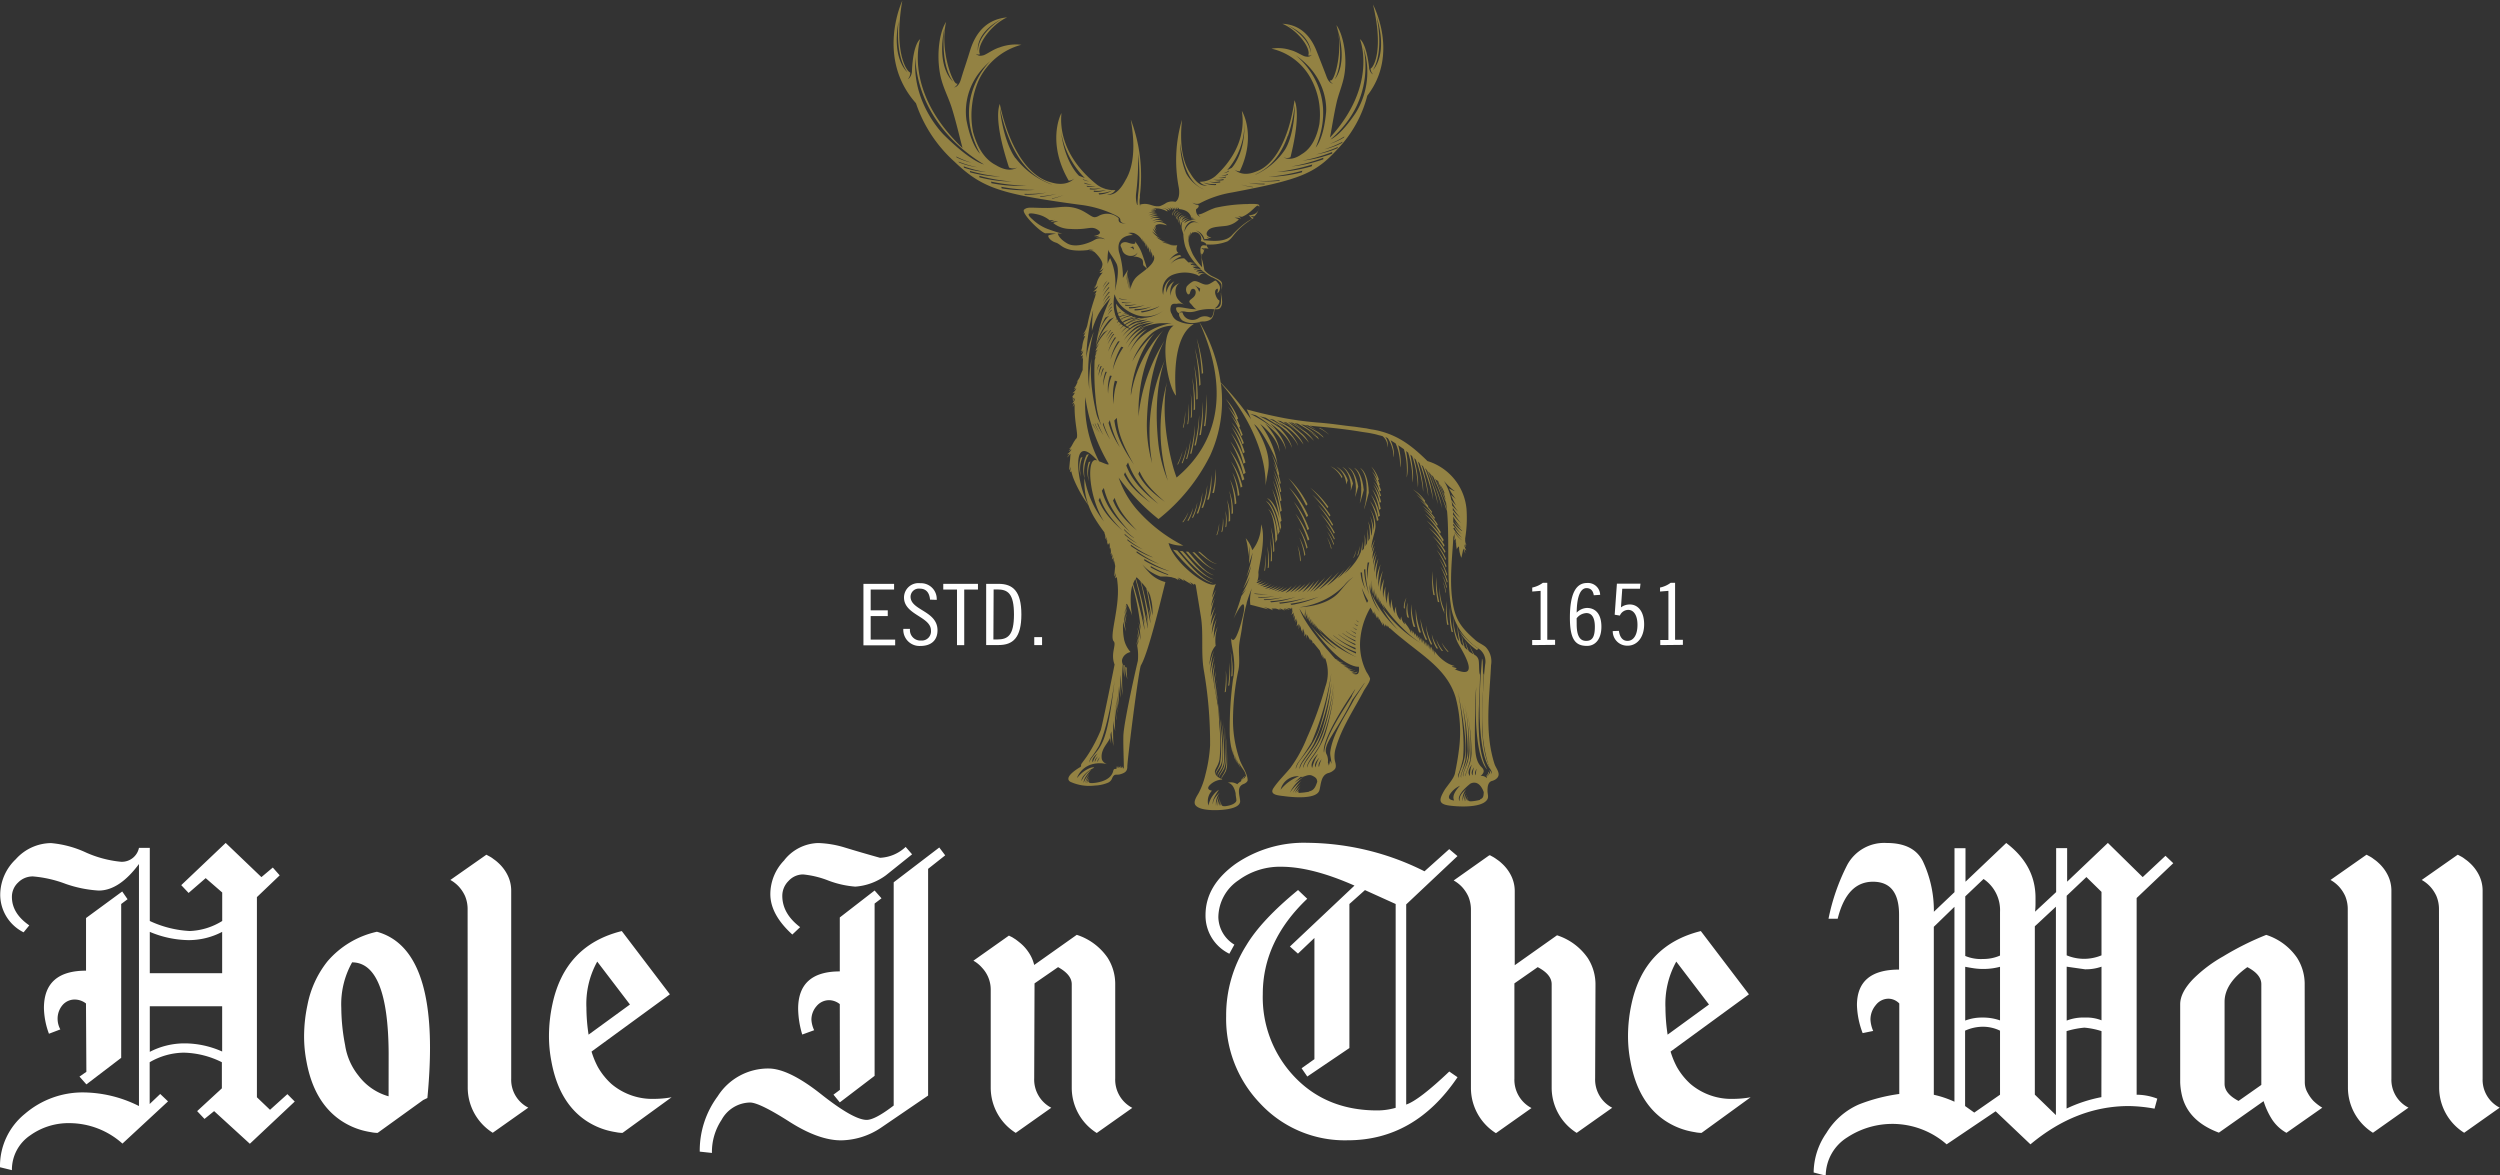 <svg viewBox="0 0 438.77 206.23" xmlns="http://www.w3.org/2000/svg" id="Layer_1"><rect x="0" y="0" width="438.77" height="206.23" fill="#333333" stroke="none"/><defs><style>.cls-1{fill:#938243;}.cls-2{fill:#fff;}.cls-3{fill:#b7a980;}</style></defs><title>HITW_logo_white</title><path transform="translate(-30.61 -24.88)" d="M264.75,119.57l.12-.14a9.83,9.83,0,0,0-1.67-2.53A13,13,0,0,1,264.75,119.57Z" class="cls-1"></path><path transform="translate(-30.61 -24.88)" d="M263.76,113.85a16.45,16.45,0,0,0-3.18-3.37,21.1,21.1,0,0,1,3,3.56Z" class="cls-1"></path><path transform="translate(-30.61 -24.88)" d="M264.11,106.72a4.74,4.74,0,0,1,2,2.1.57.57,0,0,1,.11-.23A4.23,4.23,0,0,0,264.11,106.72Z" class="cls-1"></path><path transform="translate(-30.61 -24.88)" d="M264.23,121.21l.07-.13a6.78,6.78,0,0,0-.8-1.9A9.79,9.79,0,0,1,264.23,121.21Z" class="cls-1"></path><path transform="translate(-30.61 -24.88)" d="M264.12,115.31a16.79,16.79,0,0,0-3.22-3.62,21.84,21.84,0,0,1,3.06,3.83Z" class="cls-1"></path><path transform="translate(-30.61 -24.88)" d="M265.14,106.78a4,4,0,0,1,1.75,3.14l.25-.76A4.06,4.06,0,0,0,265.14,106.78Z" class="cls-1"></path><path transform="translate(-30.61 -24.88)" d="M264.59,117a15.47,15.47,0,0,0-2.72-3.53,19.36,19.36,0,0,1,2.53,3.67Z" class="cls-1"></path><path transform="translate(-30.61 -24.88)" d="M264.65,120.51l.09-.14a8.15,8.15,0,0,0-1.23-2.24A11.22,11.22,0,0,1,264.65,120.51Z" class="cls-1"></path><path transform="translate(-30.61 -24.88)" d="M269.3,107c1.3,1.17,1.51,4.17.7,7.27.17-.23.84-2.91.84-2.91C270.81,108.92,270.07,107.38,269.3,107Z" class="cls-1"></path><path transform="translate(-30.61 -24.88)" d="M272.27,116.31l.28-.15a8.17,8.17,0,0,0-1.5-3.39A10.55,10.55,0,0,1,272.27,116.31Z" class="cls-1"></path><path transform="translate(-30.61 -24.88)" d="M268.26,107c1.25,1,1.56,3.66,1,6.24.14-.21.7-2.37.7-2.37C269.74,108.62,269,107.26,268.26,107Z" class="cls-1"></path><path transform="translate(-30.61 -24.88)" d="M268.07,109.72c-.47-1.68-1.28-2.68-1.89-2.87,1.14.73,1.66,2.64,1.49,4.17C267.75,110.85,268.07,109.72,268.07,109.72Z" class="cls-1"></path><path transform="translate(-30.61 -24.88)" d="M271.41,107.62a8.47,8.47,0,0,1,1,2.09,7.17,7.17,0,0,0-.79-1.11,7.65,7.65,0,0,1,1.11,2.47L273,111a5,5,0,0,0-.35-.93l.12-.08a4.89,4.89,0,0,0-.31-.82l.16-.11a6,6,0,0,0-1.35-2.31,8,8,0,0,1,1.12,2.28A6.8,6.8,0,0,0,271.41,107.62Z" class="cls-1"></path><path transform="translate(-30.61 -24.88)" d="M268.23,122.71a3.71,3.71,0,0,0,.41-1.34,5.86,5.86,0,0,1-.53,1.41Z" class="cls-1"></path><path transform="translate(-30.61 -24.88)" d="M239.48,104.5h.23a20.07,20.07,0,0,0,.61-5A25.58,25.58,0,0,1,239.48,104.5Z" class="cls-1"></path><path transform="translate(-30.61 -24.88)" d="M268.95,122.33a3.83,3.83,0,0,0,.26-1.62,5.74,5.74,0,0,1-.41,1.69Z" class="cls-1"></path><path transform="translate(-30.61 -24.88)" d="M264.71,118.53l.17-.16a14,14,0,0,0-2.49-3.32A17.9,17.9,0,0,1,264.71,118.53Z" class="cls-1"></path><path transform="translate(-30.61 -24.88)" d="M237.22,106.43l.15-.06a9.34,9.34,0,0,0,.79-2.32A13.28,13.28,0,0,1,237.22,106.43Z" class="cls-1"></path><path transform="translate(-30.61 -24.88)" d="M240.11,96.87l.24-.11a23.72,23.72,0,0,0-.51-5.63A31.19,31.19,0,0,1,240.11,96.87Z" class="cls-1"></path><path transform="translate(-30.61 -24.88)" d="M239.22,95.7a20.54,20.54,0,0,1-.23,3.68l.16-.13A14.64,14.64,0,0,0,239.22,95.7Z" class="cls-1"></path><path transform="translate(-30.61 -24.88)" d="M239.59,93.94a23.28,23.28,0,0,1,0,4.29l.18-.12A17.13,17.13,0,0,0,239.59,93.94Z" class="cls-1"></path><path transform="translate(-30.61 -24.88)" d="M262.07,102s0-.13-.24-.47q-.92-.63-1.81-1.16A11.17,11.17,0,0,1,262.07,102Z" class="cls-1"></path><path transform="translate(-30.61 -24.88)" d="M272.5,115.58l.3-.17a8.85,8.85,0,0,0-1.57-3.72A11.48,11.48,0,0,1,272.5,115.58Z" class="cls-1"></path><path transform="translate(-30.61 -24.88)" d="M238.77,105.44l.18,0a14,14,0,0,0,.62-3.59A18.49,18.49,0,0,1,238.77,105.44Z" class="cls-1"></path><path transform="translate(-30.61 -24.88)" d="M238,106.17l.17,0a11.5,11.5,0,0,0,.73-3A15.65,15.65,0,0,1,238,106.17Z" class="cls-1"></path><path transform="translate(-30.61 -24.88)" d="M238.64,97a18.25,18.25,0,0,1-.43,3l.14-.13A12.51,12.51,0,0,0,238.64,97Z" class="cls-1"></path><path transform="translate(-30.61 -24.88)" d="M260.14,119.76l.27-.21a14.69,14.69,0,0,0-2.45-4.53A19.16,19.16,0,0,1,260.14,119.76Z" class="cls-1"></path><path transform="translate(-30.61 -24.88)" d="M262.28,100l-.17,0a10.32,10.32,0,0,1,1.78,1.19A6.84,6.84,0,0,0,262.28,100Z" class="cls-1"></path><path transform="translate(-30.61 -24.88)" d="M260.08,117.91l.29-.19a16.17,16.17,0,0,0-2.71-4.81A20.61,20.61,0,0,1,260.08,117.91Z" class="cls-1"></path><path transform="translate(-30.61 -24.88)" d="M262.68,101.36q-.65-.42-1.28-.78a11.12,11.12,0,0,1,1.5,1.12A.83.83,0,0,0,262.68,101.36Z" class="cls-1"></path><path transform="translate(-30.61 -24.88)" d="M241.31,92.41a27.2,27.2,0,0,0-1-6.42,36.51,36.51,0,0,1,.77,6.61Z" class="cls-1"></path><path transform="translate(-30.61 -24.88)" d="M240.56,95l.25-.08a26.05,26.05,0,0,0-.62-6A33.52,33.52,0,0,1,240.56,95Z" class="cls-1"></path><path transform="translate(-30.61 -24.88)" d="M259.91,121.18l.19-.19a10.54,10.54,0,0,0-1.57-3.45A14.32,14.32,0,0,1,259.91,121.18Z" class="cls-1"></path><path transform="translate(-30.61 -24.88)" d="M259.54,122.45l.16-.19a9,9,0,0,0-1.06-3.05A12.79,12.79,0,0,1,259.54,122.45Z" class="cls-1"></path><path transform="translate(-30.61 -24.88)" d="M267.22,106.91c1.2.87,1.61,3.15,1.22,5.21.11-.19.55-1.84.55-1.84C268.67,108.33,267.89,107.15,267.22,106.91Z" class="cls-1"></path><path transform="translate(-30.61 -24.88)" d="M281,113.58a8.16,8.16,0,0,0-1.14-.89,10.32,10.32,0,0,1,2,2.24l.09-.21a7,7,0,0,0-.72-.86l.06-.14a6.86,6.86,0,0,0-.63-.76l.07-.19a7.34,7.34,0,0,0-2.14-2,10.38,10.38,0,0,1,2,2.06,7.83,7.83,0,0,0-1.4-1.14A11.1,11.1,0,0,1,281,113.58Z" class="cls-1"></path><path transform="translate(-30.61 -24.88)" d="M283.67,139.14l.2,0a8,8,0,0,1-1.18-2.07A5.57,5.57,0,0,0,283.67,139.14Z" class="cls-1"></path><path transform="translate(-30.61 -24.88)" d="M281.79,138.1a.94.94,0,0,1,.15-.24,10.13,10.13,0,0,1-1.06-3.23A8.75,8.75,0,0,0,281.79,138.1Z" class="cls-1"></path><path transform="translate(-30.61 -24.88)" d="M282.74,138.69H283a8.75,8.75,0,0,1-1.1-2.5A6.35,6.35,0,0,0,282.74,138.69Z" class="cls-1"></path><path transform="translate(-30.61 -24.88)" d="M280.82,137.16l.28,0a12.35,12.35,0,0,1-1.18-3.69A9.61,9.61,0,0,0,280.82,137.16Z" class="cls-1"></path><path transform="translate(-30.61 -24.88)" d="M279.68,135.88l.32,0a13.46,13.46,0,0,1-.89-4.12A10.19,10.19,0,0,0,279.68,135.88Z" class="cls-1"></path><path transform="translate(-30.61 -24.88)" d="M280.24,113.65a10.8,10.8,0,0,1,2.1,2.32l.1-.21A8,8,0,0,0,280.24,113.65Z" class="cls-1"></path><path transform="translate(-30.61 -24.88)" d="M278.68,134.83a.72.72,0,0,0,.33.1,13.46,13.46,0,0,1-.71-4A9.93,9.93,0,0,0,278.68,134.83Z" class="cls-1"></path><path transform="translate(-30.61 -24.88)" d="M284.55,127.14l.13-.17a9,9,0,0,0-1.3-2.7A12.47,12.47,0,0,1,284.55,127.14Z" class="cls-1"></path><path transform="translate(-30.61 -24.88)" d="M286.68,135.54a10.28,10.28,0,0,0,3.11,3.43l.33-.22A13.47,13.47,0,0,1,286.68,135.54Z" class="cls-1"></path><path transform="translate(-30.61 -24.88)" d="M291,143.28c-.26-.29,0-2.48-.29-2.82-1.52,17.25,1.53,19.44,1.53,19.44C289.94,155.84,290.92,148.1,291,143.28Z" class="cls-1"></path><path transform="translate(-30.61 -24.88)" d="M292.92,159c-1.81-5.59-.89-11.64-.62-17.37a3.69,3.69,0,0,0-.94-3.19c-.54-.46-1.23-.71-1.78-1.19-2.63-2.31-3.63-3.68-4.09-7.16-.48-3.67,0-7.33.2-11a1,1,0,0,0,.11-.3.88.88,0,0,0,0-.38,2.49,2.49,0,0,1,0,1.33.72.72,0,0,0,.16-.19.46.46,0,0,0,.08-.2,2.05,2.05,0,0,1,.05.86.79.79,0,0,0,.08-.26,5.19,5.19,0,0,0,.14,1.38c0-.32.37-.55.37-.55a5.15,5.15,0,0,0,.41,2s.16-.65.35-1.64l.15.44a1.15,1.15,0,0,0,.24.45,2.06,2.06,0,0,1-.19-.84.47.47,0,0,0,.13.17.73.73,0,0,0,.21.14,2.56,2.56,0,0,1-.4-1.16v0a.79.79,0,0,0,.11.29,1,1,0,0,0,.23.3c-.2-.48-.18-.57-.18-.57a.64.64,0,0,0,.26.22,1.73,1.73,0,0,1-.24-.94c0-.1,0-.19,0-.28a22.05,22.05,0,0,0,.23-5.2,9.73,9.73,0,0,0-6.85-8.36c-2.63-2.59-4.88-4.3-8.08-5.19a12.76,12.76,0,0,0-1.48-.33c-.44-.05-1.1-.21-1.1-.21-1.22-.16-1.78-.26-2.23-.31-2-.21-3.61-.49-5.85-.68a59,59,0,0,1-6.41-.82c-2.13-.41-4.45-.94-6.58-1.53.14.26.25.51.36.75.26.58.4,1,.4,1-.14-.22-.43-.63-.8-1.12A49.2,49.2,0,0,0,244.84,92a27.76,27.76,0,0,0-3.74-10.62,5.87,5.87,0,0,1,.6-.08A2.42,2.42,0,0,0,243,81c.65-.37.74-1.53.76-1.84h.07c.6,0,.79,0,1-.32.46-.63.21-1.48.11-2.23s.19-1,.17-1.66-.08-.81-1.88-1.66a5.18,5.18,0,0,1-1.24-1c-.06-.35-.22-1.2-.4-1.82a2.25,2.25,0,0,1-.12-.73,1.28,1.28,0,0,1-.1-.49,1.06,1.06,0,0,0,.17.34,1.55,1.55,0,0,0,.31-.48,1.5,1.5,0,0,0,.11-.68l.75.09a1.44,1.44,0,0,0-.16-.22h0l-.3-.53a8.33,8.33,0,0,0,3.79-.53c1.11-.72.88-1.33,3.23-3.17a15.56,15.56,0,0,1,1.39-.93l-.64-.4s.66.17.76.08a2.68,2.68,0,0,0,.84-1.85c0-.26-.52-.27-.63-.28a10,10,0,0,0-1.37,0,28,28,0,0,0-5.65.65c-1.48.47-2.36,1.19-3.05,1.17a.78.78,0,0,0,.4.41s-.39,0-.67-.54a1.62,1.62,0,0,1-.13-.73c.09-.14.33-.24.43-.45s0-.29-.06-.38a1.41,1.41,0,0,1-1-.38,1.55,1.55,0,0,0,1.2.17,18.33,18.33,0,0,1,5.76-1.95c11.74-2.23,14.53-3.22,18.5-7.6a21,21,0,0,0,5.23-9.39c5.68-7.33,1-16,1-16,1.84,7.69.26,10.9-.43,11.26a1.56,1.56,0,0,0,.44,1s-.49-.17-.69-1.07a.32.32,0,0,1,0-.1c-.5-4.45-1.61-5-1.61-5s3.24,8-5.26,17.27c.38-2,.7-4.12,1.16-6.14.35-1.53,1-3,1.29-4.49.65-3.1,0-7.29-1.32-9.11,1.31,4.37-.33,9.69-.93,9.7L264,39a1.12,1.12,0,0,0,.56.56s-.68,0-1.12-1.2c-.19-.53-.46-1.2-.77-2s-.66-1.7-1-2.55c-1.24-3.16-3.37-4.64-6-4.76,2.68,1.09,5.09,4.33,4.54,5.56a.76.76,0,0,0,.64-.12,1,1,0,0,1-1,.32c-.53,0-1.57-.85-2.74-1.14a7,7,0,0,0-3.35-.25,10.48,10.48,0,0,1,6.78,5A13.38,13.38,0,0,1,262,42.25a13.67,13.67,0,0,1,.17,4.4c-.38,1.95-1.2,4.18-3.1,5.29-2,1.43-3.21.53-3.21.53a1.4,1.4,0,0,0,1.24,0c1.35-5.46,1.33-8.53.71-10-1,7-3.61,11.51-6.85,12.56-2.48,1-3.69-.41-3.69-.41a1.35,1.35,0,0,0,.93.32c2.46-5.14,1.18-9.19.38-10.57-.12,0,1.59,5.69-4.65,11.41a4.21,4.21,0,0,1-2.75,1,1.38,1.38,0,0,0,1.33.59s-1.34.72-3-2.09l-.12-.18c-2.1-3.31-1.36-8.51-1.34-9.19a25.18,25.18,0,0,0-.56,11.85c.18.94.09,2.15-.59,2.55a2.33,2.33,0,0,0-1.56.15,5.34,5.34,0,0,1-1.17.6c-1.39.19-1.81-.7-3.44-.28a1.5,1.5,0,0,0,0,.43v0a1.17,1.17,0,0,0,.12.36l0,0,0,0-.05-.08,0-.06-.06-.14,0-.09a2.16,2.16,0,0,1-.07-.3,3.69,3.69,0,0,1,0-1.32c0-.13,0-.28,0-.43a27.88,27.88,0,0,0-1.59-13.27c.08.77,1.34,6.57-.8,10.39l-.12.2c-1.67,3.25-3.27,2.51-3.27,2.51a1.56,1.56,0,0,0,1.49-.74,5,5,0,0,1-3.23-.94c-7.64-6.09-6.13-12.59-6.26-12.56-.81,1.6-2,6.21,1.29,11.85a1.54,1.54,0,0,0,1-.4s-1.28,1.61-4.21.66c-3.81-1-7.22-5.89-8.89-13.73-.6,1.65-.37,5.1,1.62,11.16a1.64,1.64,0,0,0,1.43,0s-1.32,1.08-3.73-.42c-2.27-1.14-3.39-3.61-4-5.78a15,15,0,0,1-.16-4.95,14.5,14.5,0,0,1,1.25-4.39,11.61,11.61,0,0,1,7.38-6,8.23,8.23,0,0,0-3.82.46c-1.32.4-2.44,1.39-3.06,1.43a1.16,1.16,0,0,1-1.13-.31.9.9,0,0,0,.75.09c-.73-1.35,1.77-5.12,4.76-6.48-3,.27-5.28,2-6.45,5.66-.31,1-.61,1.95-.93,2.91s-.55,1.71-.73,2.31c-.41,1.41-1.19,1.41-1.19,1.41a1.23,1.23,0,0,0,.6-.66.62.62,0,0,1-.16,0c-.69,0-3-5.86-1.85-10.84-1.39,2.12-1.78,6.86-.78,10.31.49,1.71,1.32,3.27,1.84,5,.69,2.24,1.22,4.55,1.82,6.83-10.5-10-7.43-19.1-7.43-19.1s-1.23.63-1.45,5.66a.35.35,0,0,1,0,.12c-.16,1-.71,1.23-.71,1.23a1.69,1.69,0,0,0,.42-1.15c-.82-.36-2.9-3.89-1.4-12.62,0,0-4.71,10,2.4,18a24.18,24.18,0,0,0,6.76,10.26c4.91,4.71,8.2,5.67,21.87,7.54a19.31,19.31,0,0,1,6.55,1.93c.49.32.68.42.69.78s.42.62,1,.56a1.66,1.66,0,0,1-.66,0c-.94-.19-.52-.78-.67-.91a3,3,0,0,0-3.55-.34c-.9.43-1,.06-2.5-.8a6.46,6.46,0,0,0-3.39-.84c-.79,0-1.67.18-3,.2-3,0-3.47-.24-4.11.28s2.7,3.86,3.71,4.17a9.87,9.87,0,0,1,1.89.08,6.26,6.26,0,0,0-1.27.25c-.33.15.22,1,1.23,1.3s1.36,1.76,5.56,1.32a2.63,2.63,0,0,1,1.14-.13s-.68,0-.84.21a1.42,1.42,0,0,1,.77,0,1.48,1.48,0,0,0-.48.09.85.85,0,0,1,.58.13c.25.18,1.59,1.52,1.44,2.32s-.4.86-.52,1a.78.78,0,0,0,.42-.18,1,1,0,0,0,.34-.33,2.2,2.2,0,0,1-.78.92,2.41,2.41,0,0,0,.62-.12,4.58,4.58,0,0,0-1.07,1.83,1.27,1.27,0,0,1-.54.84A1.26,1.26,0,0,0,223,75s0,.09-.39.51a1.42,1.42,0,0,0,.44-.24.68.68,0,0,0,.27-.32c-.08.35-.21.62-.87,1.12a1.68,1.68,0,0,0,.38-.09.61.61,0,0,0,.25-.13,1.3,1.3,0,0,1-.45.76,1.06,1.06,0,0,0,.32-.22c-.05.19-.1.39-.15.59a38.57,38.57,0,0,0-1.36,5,5.47,5.47,0,0,1-.71,1.55s.08,0,.24-.18a.88.88,0,0,0,.18-.33,2.23,2.23,0,0,1-.41.92.92.92,0,0,0,.36-.12,5.35,5.35,0,0,0-.54,1.83c-.08.68-.28.84-.28.84a.53.53,0,0,0,.28-.16s0,.09-.21.51a.77.77,0,0,0,.25-.24.67.67,0,0,0,.14-.32,1.92,1.92,0,0,1-.46,1.12.65.65,0,0,0,.23-.09c.12-.08.14-.13.14-.13a1.62,1.62,0,0,1-.22.76.86.86,0,0,0,.26-.38l0-.08c0,.78-.07,1.58-.06,2.41v-.07c-.2.43-.38.86-.53,1.28a5.65,5.65,0,0,1-.52.81s.08,0,.24-.17c-.09.17-.17.34-.25.54v0h0c-.26.61-.49.73-.49.73a.6.6,0,0,0,.32-.11s0,.09-.34.46a.9.9,0,0,0,.31-.19.75.75,0,0,0,.16-.17l-.09.22a2.64,2.64,0,0,1-.61.68.71.71,0,0,0,.25-.05.42.42,0,0,0,.18-.11,1.81,1.81,0,0,1-.43.7s.21.91.42.64c-.15.57-.4-.25-.4-.25a.6.6,0,0,0,.29-.16s0,.09-.26.51a.89.89,0,0,0,.27-.24.69.69,0,0,0,.14-.22v.1a2.31,2.31,0,0,1-.53.93.71.71,0,0,0,.23-.09.41.41,0,0,0,.16-.14,1.79,1.79,0,0,1-.31.76,1,1,0,0,0,.3-.38l.08-.16c-.12,3.35.79,5.73.27,6.13a1.28,1.28,0,0,0-.24.31,7.25,7.25,0,0,0-.44.75c-.34.65-.59.78-.59.78a.65.65,0,0,0,.33-.11s0,.09-.39.46a1,1,0,0,0,.33-.19,1,1,0,0,0,.15-.14l0,.09a2.82,2.82,0,0,1-.74.79.75.75,0,0,0,.25-.05.48.48,0,0,0,.19-.11,2.1,2.1,0,0,1-.5.71,1.18,1.18,0,0,0,.39-.33l.28-.32a8.18,8.18,0,0,0-.08.93c-.11.88-.16,1.82-.19,1.92s.08,0,.16-.25a.87.87,0,0,0,.06-.37,2.21,2.21,0,0,1-.07,1,1.43,1.43,0,0,0,.24-.16,9.26,9.26,0,0,0,.44,1.41,22.05,22.05,0,0,0,2.58,4.57,12.77,12.77,0,0,0,1,2.12,31,31,0,0,0,1.8,2.65l0,.12a1.84,1.84,0,0,1,.14,1.07.87.87,0,0,0,.19-.37s.06.08,0,.68a1.32,1.32,0,0,0,.11-.34,1.46,1.46,0,0,1,0,.72,1.29,1.29,0,0,0,.1-.15c0,.12,0,.26,0,.41a1,1,0,0,0,.17-.26h0c0,.09,0,.19,0,.32a1.28,1.28,0,0,0,.12-.42,2,2,0,0,1,.1.81l0-.06c0,.09,0,.19,0,.3a1.05,1.05,0,0,0,.13-.19c0,.07,0,.14,0,.21a1.72,1.72,0,0,1,0,1,.63.63,0,0,0,.2-.28s0,.08,0,.6a1,1,0,0,0,.15-.35.91.91,0,0,0,0-.22l0,.16a2.85,2.85,0,0,1-.12,1,.72.72,0,0,0,.17-.19.46.46,0,0,0,.09-.2,2.05,2.05,0,0,1,0,.86,1,1,0,0,0,.11-.41c.08.34.16.7.23,1.07-.1.84-.14,1.68-.17,1.78s.08,0,.16-.25a.87.87,0,0,0,.06-.37,2.21,2.21,0,0,1-.07,1s.26-.14.3-.24v0l0,0c.06.46.12.94.16,1.42.34,4.06-1.52,9-.7,9.88.52.59-.61,2.15.15,4.07,0,0-2,10-2.42,11.49a26.29,26.29,0,0,1-2.14,4.16c-.83,1.31-1.38,1.79-1.32,2a.76.76,0,0,1-.06.29c-3.18,1.9-2,2.56-1.76,2.67a8,8,0,0,0,4.25.63,6.53,6.53,0,0,0,2.38-.54,1.36,1.36,0,0,0,.65-.77c.41-.89.69-.45,1.45-.68s1.17-.5,1.2-1.2h0v0s0,0,0-.06c0-1.23,2-17.22,2.4-17.86,1.33-2.29,3.41-11.13,4.29-14.6a6,6,0,0,1-3-1.84l0,0-.26-.28h0c-.16-.18-.31-.36-.44-.52l0,0-.16-.21v0l-.23-.32v0l-.06-.08h0l0,0q.13.18.28.34l.1.11.19.2.13.12.18.16.15.12.17.14.16.11.17.12.17.1.16.1.17.09.16.09.17.09.15.07.17.08.14.06.17.07.13.05.16.06.12,0,.15,0,.11,0,.13,0,.1,0,.11,0,.08,0,.09,0h.19l.83.1.34.11a1.81,1.81,0,0,1,.88.43.62.62,0,0,0-.17-.3s.09,0,.53.3a1,1,0,0,0-.25-.28.83.83,0,0,0-.22-.15h.08a2.76,2.76,0,0,1,1,.6.71.71,0,0,0-.1-.23.47.47,0,0,0-.14-.16h0c.74.48,1.53.92,1.62,1s0-.08-.16-.25a.91.91,0,0,0-.31-.22,2.32,2.32,0,0,1,.88.51,1.64,1.64,0,0,0,0-.2l.29.18q.47,2.81.92,5.62c.47,2.92,0,6.13.48,9.21a74.16,74.16,0,0,1,1.13,13.4,26.43,26.43,0,0,1-.82,5.09,13.23,13.23,0,0,1-1.13,3.13c-.24.5-1.15,1.63-.57,2.29s2,.77,2.79.81c1,.05,5.17,0,5-1.65-.08-1-.69-2.46.64-2.94.24-.09.67-.36.68-.66,0-1.23-1.11-2.6-1.46-3.79a21,21,0,0,1-1.11-6.92,43.08,43.08,0,0,1,.9-8.39c.41-1.66,0-3.2.21-4.84.13-1,.35-1.91.47-2.88a28.64,28.64,0,0,1,.81-4.17h0l0-.08a22.09,22.09,0,0,1,.93-2.63,7.07,7.07,0,0,0-.28,2.91l.72.17c1.11.31,2.2.57,2.33.62s0-.08-.32-.22a1.78,1.78,0,0,0-.51-.16A4.58,4.58,0,0,1,254,132a1.26,1.26,0,0,0-.22-.32h.43l.2,0a1.73,1.73,0,0,1,.81.3.54.54,0,0,0-.17-.23,1.45,1.45,0,0,1,.49.21.9.9,0,0,0-.25-.22.8.8,0,0,0-.23-.12h0a2.58,2.58,0,0,1,1,.45.59.59,0,0,0-.11-.18.43.43,0,0,0-.14-.13,2.09,2.09,0,0,1,.73.25,1.09,1.09,0,0,0-.38-.24l-.3-.14c.55.13,1,.23,1.05.26s0-.08-.23-.2a.92.92,0,0,0-.36-.12,3.12,3.12,0,0,1,.74.11h0a1,1,0,0,1,.26.12,1.42,1.42,0,0,0-.12-.24l0,0,.19,0a1.93,1.93,0,0,1-.08.71,1.36,1.36,0,0,0,.19-.56v0a3.19,3.19,0,0,1-.24,1.1,1,1,0,0,0,.22-.22.58.58,0,0,0,.12-.23,2.09,2.09,0,0,1,0,1,1.32,1.32,0,0,0,.18-.51,1.79,1.79,0,0,1,0,1,.87.87,0,0,0,.22-.36s.06.08,0,.68a1.26,1.26,0,0,0,.16-.42,1,1,0,0,0,0-.43,2.65,2.65,0,0,1,0,1.5,1,1,0,0,0,.2-.25.58.58,0,0,0,.1-.24,2.09,2.09,0,0,1,.07,1,1.35,1.35,0,0,0,.12-.58c0-.1,0-.21,0-.32l.08.2a1.84,1.84,0,0,1,.25,1.06.86.86,0,0,0,.15-.39s.07.07.12.67a1.25,1.25,0,0,0,.08-.44,1,1,0,0,0-.06-.43,2.66,2.66,0,0,1,.26,1.48,1,1,0,0,0,.15-.28.57.57,0,0,0,0-.25,2.1,2.1,0,0,1,.25.93,1.35,1.35,0,0,0,0-.59l0-.19.08.11a1.74,1.74,0,0,1,.42.87.62.62,0,0,0,.05-.33l0,0a2.63,2.63,0,0,1,.2.5.91.91,0,0,0,0-.24l.26.33c0,.12.07.25.1.41a.73.73,0,0,0,.06-.2l.39.49v0l.76.93c.23.62.44,1.14.46,1.22s.06-.05,0-.29a.87.87,0,0,0-.11-.36,2.23,2.23,0,0,1,.37.94,1.25,1.25,0,0,0,.15-.27l.11.2a7.19,7.19,0,0,1,0,4.86,62.78,62.78,0,0,1-3.24,9,24.21,24.21,0,0,1-2.86,5.22c-1,1.24-2.14,2.3-3,3.58s1,1.32,1.93,1.45c1.18.16,5.64.65,6.12-1.05.28-1,.24-2.59,1.51-3a2.27,2.27,0,0,0,1.19-.7c.34-.4.1-1.1,0-1.53a4.79,4.79,0,0,1,.22-2.33c1-3.46,3.19-6.68,4.86-9.88.23-.44,1.19-1.66,1.1-2.2a6.46,6.46,0,0,0-.61-1.1,10.47,10.47,0,0,1-.75-1.92,10.74,10.74,0,0,1-.39-3.23,13.37,13.37,0,0,1,1.82-6.16l.11.19a1.73,1.73,0,0,1,.33.91.62.62,0,0,0,.09-.33s.07.06.18.57a1,1,0,0,0,0-.38.88.88,0,0,0-.1-.37,2.51,2.51,0,0,1,.39,1.27.71.71,0,0,0,.09-.23.46.46,0,0,0,0-.21,2.07,2.07,0,0,1,.32.8,1.13,1.13,0,0,0-.06-.5l-.08-.27c.4.78.87,1.56.91,1.66s.06-.06,0-.3a.88.88,0,0,0-.16-.34,2.25,2.25,0,0,1,.5.87.87.87,0,0,0,.12-.36v0s0-.06,0-.09c.16.29.28.49.3.54s.06-.06,0-.3v0l.23.22a1.07,1.07,0,0,1,.12.34,1.7,1.7,0,0,0,.07-.15c.72.67,1.5,1.34,2.34,2,3.64,3,7.86,5.48,9.26,10.25a23.72,23.72,0,0,1,.54,9.42c-.16,1.29-.4,2.58-.66,3.86-.2,1-1.43,2.24-1.91,3.08-.84,1.49-1.07,2.28.77,2.57,1.43.22,5.77.52,6.78-1,.32-.47.07-1,.07-1.52s0-1.51.72-1.76a2.21,2.21,0,0,0,.67-.28C294.27,160.87,293.22,159.86,292.92,159ZM272.19,27.7c2.13,6.93-.62,9.48-.62,9.48C273.65,33.74,272.19,27.7,272.19,27.7ZM265.37,30c1.87,6.45-.51,8.8-.51,8.8C266.65,35.61,265.37,30,265.37,30Zm-4.71,4.17c-.36-3-4.12-4.87-4.12-4.87C260.92,31.26,260.66,34.17,260.66,34.17Zm-5.49,22.44a16.23,16.23,0,0,1-3.84,0,20.94,20.94,0,0,0,3.88-.13C255.18,56.55,255.17,56.61,255.17,56.61Zm3.94-1.49a24,24,0,0,1-5.84.79,31.58,31.58,0,0,0,5.9-1.07C259.13,55,259.11,55.12,259.11,55.12Zm6.26-4.24a15.43,15.43,0,0,1-3.8,1.1,20.88,20.88,0,0,0,3.84-1.31C265.38,50.8,265.37,50.88,265.37,50.88Zm4.5-17.74a13.68,13.68,0,0,1-1.3,11.53c-2.76,4.13-4.44,4.69-4.44,4.69C272.5,42.16,269.87,33.13,269.87,33.13Zm-3.31,15.69-.07.17A11.15,11.15,0,0,1,264,50.14,16.23,16.23,0,0,0,266.56,48.83Zm-.33.93-.06.19A13.11,13.11,0,0,1,263,51.1,18.32,18.32,0,0,0,266.23,49.76ZM258,34.58c6,4.09,5.35,10,5.35,10-.44,4.83-1.83,6.2-1.83,6.2C265.89,40.42,258,34.58,258,34.58Zm6.42,17c0,.17,0,.26,0,.26a21.47,21.47,0,0,1-5.22,1.24A28.09,28.09,0,0,0,264.38,51.57Zm-1.56,1c0,.17,0,.26,0,.26a23.62,23.62,0,0,1-5.61,1.26A30.23,30.23,0,0,0,262.82,52.58Zm-1.94,1.18c-.05.19-.08.3-.08.3a24.83,24.83,0,0,1-6.11,1A33.14,33.14,0,0,0,260.88,53.76Zm-4.25-5.06a25.31,25.31,0,0,0,1.17-5.33c.06.9-.17,5.21-1.66,7.71a12.32,12.32,0,0,1-5.29,4.49C251.2,55.24,254.7,54.29,256.63,48.7Zm-4.11,8.42c0,.07,0,.12,0,.12a13.1,13.1,0,0,1-2.86-.28A16.5,16.5,0,0,0,252.52,57.11Zm-2.06.56s0,.07,0,.07a11.63,11.63,0,0,1-2.06-.47A14.22,14.22,0,0,0,250.46,57.68ZM249,46.2c0-.15,0-.29,0-.44,0,0,0,.16,0,.44.26,5.65-2.21,8.14-2.21,8.14l-.81.4A12.35,12.35,0,0,0,249,46.2Zm-2.72,8.65,0,.1a2.09,2.09,0,0,1-.91.33A3.24,3.24,0,0,0,246.24,54.85Zm-.17.57,0,.12a2.27,2.27,0,0,1-1.14.21A3.28,3.28,0,0,0,246.06,55.42Zm-.34.47,0,.13a2.61,2.61,0,0,1-1.35.06A3.56,3.56,0,0,0,245.73,55.89Zm-.41.43c0,.11,0,.17,0,.17a3.67,3.67,0,0,1-1.84-.1A4.73,4.73,0,0,0,245.32,56.31Zm-.59.4c0,.12,0,.18,0,.18a4.05,4.05,0,0,1-2-.16A5.09,5.09,0,0,0,244.73,56.71Zm-2.9.21a5.71,5.71,0,0,0,2.17.24l0,.19A4.48,4.48,0,0,1,241.82,56.93ZM206.48,28.17s-4.14,2.35-4.24,5.64C202.24,33.8,201.64,30.71,206.48,28.17Zm-10.11,1.65s-.88,6.14,1.51,9.38C197.88,39.19,194.9,36.91,196.37,29.81Zm-8-1.63s-.88,6.14,1.51,9.38C189.91,37.57,186.93,35.28,188.4,28.19Zm20.44,24.43c-1.94-2.74-2.67-7.71-2.69-8.77A30.36,30.36,0,0,0,208,49.91c2.77,6.29,6.81,7,7.23,7.37A14,14,0,0,1,208.84,52.62Zm-4.19-17.21s-7.34,6.53-2,16.44c0,0-1.52-1.24-2.41-6C200.27,45.84,199,40,204.65,35.41ZM196.3,48.58s-5.81-5.61-5-13.77c0,0-.62,11.21,12,18.93C203.24,53.74,201,53.25,196.3,48.58Zm2.2,3.92-.08-.16a16.31,16.31,0,0,0,2.66,1.08A11.2,11.2,0,0,1,198.5,52.5Zm.33.74a18.39,18.39,0,0,0,3.33,1,13.16,13.16,0,0,1-3.25-.86Zm.9.83a21,21,0,0,0,3.95,1,15.47,15.47,0,0,1-3.89-.76S199.78,54.2,199.73,54.07Zm1.11.81a28.17,28.17,0,0,0,5.35,1,21.52,21.52,0,0,1-5.32-.76S200.87,55,200.84,54.88Zm1.65.86a30.31,30.31,0,0,0,5.71,1A23.67,23.67,0,0,1,202.5,56S202.5,55.91,202.49,55.74Zm2,1a33.2,33.2,0,0,0,6.28.73,24.87,24.87,0,0,1-6.17-.44S204.61,56.93,204.54,56.74Zm1.81.92a31.64,31.64,0,0,0,6,.54,24,24,0,0,1-5.89-.26S206.4,57.83,206.34,57.66Zm4.15,1.4s0-.06-.05-.16a20.94,20.94,0,0,0,3.87-.22A16.22,16.22,0,0,1,210.49,59.06Zm2.68.27A16.48,16.48,0,0,0,216,58.9a13.08,13.08,0,0,1-2.82.54S213.19,59.4,213.17,59.32Zm2.11.45s0,0,0-.07a14.18,14.18,0,0,0,2-.58A11.6,11.6,0,0,1,215.28,59.77Zm1.4-13.42c0-.33,0-.53,0-.53,0,.18,0,.35,0,.53A15.08,15.08,0,0,0,221,56.12l-1-.38S217,53.05,216.69,46.35Zm4,9.93a3.62,3.62,0,0,0,1.12.41,2.31,2.31,0,0,1-1.07-.3Zm.26.66a3.61,3.61,0,0,0,1.36.27,2.48,2.48,0,0,1-1.31-.13Zm.43.52a3.89,3.89,0,0,0,1.58.09,2.85,2.85,0,0,1-1.54.07Zm.55.66,0-.2a5.15,5.15,0,0,0,2.12-.11A4,4,0,0,1,221.95,58.12Zm.7.42s0-.08,0-.21a5.55,5.55,0,0,0,2.25-.18A4.42,4.42,0,0,1,222.65,58.55Zm.85.24a6.23,6.23,0,0,0,2.43-.5,4.9,4.9,0,0,1-2.35.73Zm62.24,58.94v-.07a1.55,1.55,0,0,0,.19-.2,6.15,6.15,0,0,0,1.35,1.8A5,5,0,0,1,285.73,117.72Zm0-.56c0-.1,0-.19,0-.29l.08-.09a6.44,6.44,0,0,0,1.42,1.84A5.34,5.34,0,0,1,285.75,117.16Zm.23,1.26.1-.13a5.49,5.49,0,0,0,1.28,1.45A4.21,4.21,0,0,1,286,118.42Zm1.26-.35a6.6,6.6,0,0,1-1.49-1.55q0-.52,0-1a9.48,9.48,0,0,0,1.45,2.05,8.19,8.19,0,0,1-1.29-1.3A8.24,8.24,0,0,0,287.24,118.07Zm-1.52-2.78q0-.28,0-.57a10.13,10.13,0,0,0,1.39,1.95A8.33,8.33,0,0,1,285.73,115.29Zm-.05-.81q0-.25,0-.5a10,10,0,0,0,1.33,1.77A7.7,7.7,0,0,1,285.67,114.48Zm-.08-.77q-.06-.44-.14-.88a8,8,0,0,0,1.17,1.85A10.9,10.9,0,0,1,285.59,113.71Zm.31-2.65-.9-.48a9.76,9.76,0,0,0,1.2,1.88c-.3-.27-.58-.5-.84-.73a9.39,9.39,0,0,0,.92,1.89,12.06,12.06,0,0,1-.87-1,10.05,10.05,0,0,0-1.32-3.38A10,10,0,0,0,285.9,111.05Zm-1.77.37q.06.21.12.44c-.21-.54-.49-1.19-.85-2A6.11,6.11,0,0,1,284.14,111.43Zm-1-1.91c.46.92.84,1.77,1.14,2.49q.07.3.13.62-.82-1.9-1.63-3.56C282.92,109.21,283,109.36,283.15,109.52Zm-4.39-4.39.13.44-.16-.46ZM250,97.5l1,.26a20.37,20.37,0,0,1,3.63,2.75A22.47,22.47,0,0,0,250,97.5ZM242.9,80.57a2,2,0,0,0-2,.19,2,2,0,0,1-1.63.17,1.66,1.66,0,0,1-1.11-1.19.61.61,0,0,0-.59.08c.24-.35.64-.3,1-.26a3.75,3.75,0,0,0,2-.09,8.15,8.15,0,0,1,3.12-.31C243.52,80.59,243.11,80.77,242.9,80.57ZM241,75.89a2.2,2.2,0,0,0-.75-.95l1,.59S241.14,76.44,241,75.89Zm2.35-2.34c.79.38,1.44.7,1.63,1.3a4,4,0,0,1-.1,1.49c0,.66.07,1,0,1.65a1,1,0,0,1-1.08,1c.73-.44,1-1.39.73-1.44s-1-1.42-.47-1.89.19.7.19.7a1.15,1.15,0,0,0,.22-1.66c-.67-.91-.42-.59-1.58,0s-2.18-1-3.12-.3a3.63,3.63,0,0,0-.86.74,1.21,1.21,0,0,0,.19,1.39c.41.1.3-.34.56-.77s1-.13.76.74-1.57,1-.86,1.66c.39.36.63.89,1.1,1-1.52,0-2.53-.43-3.45-.35-.35,0-.11.66,0,.77a.72.72,0,0,0,.37.3c-.1.21,0,.5.1.66a1.53,1.53,0,0,0,.5.62,3.67,3.67,0,0,0,1.75.43,8.45,8.45,0,0,0,1.18-.17c6.59,14.71,1.14,23-4,27.27a24.72,24.72,0,0,1-.78-2.51c-2.32-9.14-.87-14.34-.87-14.34a31.5,31.5,0,0,0,.12,17.42,24.61,24.61,0,0,1-1.72-7c-.94-9.48,1.26-14.34,1.26-14.34a31.5,31.5,0,0,0-2.3,18.26,24.43,24.43,0,0,1-.91-7.68c.35-9.52,3.19-14,3.19-14A30.73,30.73,0,0,0,230.42,98c0-1.16,0-2.32.13-3.44.7-8,4.29-11.78,4.29-11.78a21.46,21.46,0,0,0-5.75,11.54c0-.17,0-.35,0-.52.75-7,4.18-10.47,4.18-10.47a17.4,17.4,0,0,0-3.93,5,13.46,13.46,0,0,1,3.45-5,6.15,6.15,0,0,1,3.8-1.3c-2.77,1.78-.93,11,.43,12.29,0,0-1.19-10.11,3.13-12.57a5.82,5.82,0,0,1-3-.63,2,2,0,0,1-.87-1.1,1.45,1.45,0,0,1-.23-1.1c.1-1,.91-.65,1.13-.73a2,2,0,0,1,1.29.17,3.36,3.36,0,0,1-1.31-1.26c-.45-.93-.28-2.2.53-2.52a2.15,2.15,0,0,0-1.59,2.22,2.73,2.73,0,0,1,.61-2.54,2.57,2.57,0,0,0-1.36,2,2.36,2.36,0,0,1,.85-2.45s-1.33.43-1.44,2.83a2.89,2.89,0,0,1,1.62-3.51,5.91,5.91,0,0,1,4.19-.06,2.62,2.62,0,0,1,.49.27h0a1.19,1.19,0,0,1,1.15-.48A6.56,6.56,0,0,0,243.31,73.55ZM228.47,119.7s0-.07,0-.19a15.54,15.54,0,0,0,2.73,1.79A11.3,11.3,0,0,1,228.47,119.7Zm4.41,3a15.46,15.46,0,0,1-3.8-2s0-.08,0-.23A20.53,20.53,0,0,0,232.88,122.66ZM228,118.75s0-.06,0-.18a14,14,0,0,0,2.25,1.71A9.82,9.82,0,0,1,228,118.75ZM222.77,99.3s0-.06,0-.17a13.56,13.56,0,0,0,.88,1.76A8.87,8.87,0,0,1,222.77,99.3Zm.49,1.35a8.8,8.8,0,0,1-.85-1.28l0-.13A10.6,10.6,0,0,0,223.26,100.65Zm0-1.41s0-.07,0-.2a14.19,14.19,0,0,0,1,2.2A9.49,9.49,0,0,1,223.21,99.24Zm.5-7.69a5.39,5.39,0,0,1,.42-2h.18A6.94,6.94,0,0,0,223.71,91.55Zm.07-2.41.15,0a6.51,6.51,0,0,0-.57,1.75A4.92,4.92,0,0,1,223.78,89.14Zm-.77,1.2a4.59,4.59,0,0,1,.4-1.5l.13,0A6.23,6.23,0,0,0,223,90.35Zm3.2-13.76c.11.48.78,2.54,3.89,3.62a5.35,5.35,0,0,0,4.76-.87,6.51,6.51,0,0,1-3.62,1.35,5.81,5.81,0,0,1-.74,0,11.76,11.76,0,0,0-2.14.88,9.77,9.77,0,0,1,1.77-.92,8.73,8.73,0,0,0-2.46.87c.1.11.2.22.3.32l.3-.21a8.89,8.89,0,0,1,3.09-.91l.07,0a12.56,12.56,0,0,0-1.46.43l.42-.22a8.54,8.54,0,0,0-2.33,1l.34.27a9.11,9.11,0,0,1,1.08-.75,8.19,8.19,0,0,1,2.5-.46,11.77,11.77,0,0,0-2.06.73c.23-.15.48-.29.74-.44a8.54,8.54,0,0,0-2.16,1l.37.23a9.62,9.62,0,0,1,.8-.61,7.76,7.76,0,0,1,3-.67,11.68,11.68,0,0,0-2.27.74c.17-.12.34-.23.53-.35a8.63,8.63,0,0,0-1.94,1l.16.08-.19-.06a6.15,6.15,0,0,0-1.41,1.33,6,6,0,0,1,1.23-1.39l-.47-.17a5.55,5.55,0,0,0-1,.92,4.82,4.82,0,0,1,.91-1,3.37,3.37,0,0,1-.45-.23,5.05,5.05,0,0,0-.72.6,3.78,3.78,0,0,1,.64-.65,3.13,3.13,0,0,1-.4-.3,4.65,4.65,0,0,0-.48.37,3,3,0,0,1,.44-.41,3.14,3.14,0,0,1-.34-.37l-.34.23a.83.83,0,0,1,.27-.32,3.47,3.47,0,0,1-.23-.36l-.27.15a.94.94,0,0,1,.22-.24,4.12,4.12,0,0,1-.26-.63l-.18.09.17-.12A7.58,7.58,0,0,1,226.21,76.58Zm3.48,2.78s0-.08,0-.22a9.43,9.43,0,0,0,3-.48A7.52,7.52,0,0,1,229.68,79.37Zm4.35-.7a8.24,8.24,0,0,1-3.12,1.07l-.1-.22A10.61,10.61,0,0,0,234,78.67Zm-5.3.34-.06-.21a8.73,8.73,0,0,0,2.81-.39A6.8,6.8,0,0,1,228.74,79Zm-.68-.48-.06-.16a6.47,6.47,0,0,0,2.11-.11A4.81,4.81,0,0,1,228.05,78.53Zm-.58-.51-.07-.14a5.76,5.76,0,0,0,1.82.11A4.08,4.08,0,0,1,227.47,78Zm8.35,3.58h.38c-1.34.21-5.48,1.15-7.4,5.14a10.39,10.39,0,0,1,3.07-4.09A8.18,8.18,0,0,0,228.48,86a9.44,9.44,0,0,1,3.06-3.69,7.77,7.77,0,0,0-3.37,3,8.69,8.69,0,0,1,3.07-3.33,7.47,7.47,0,0,0-3.37,2.63,7.66,7.66,0,0,1,2.31-2.47,8.62,8.62,0,0,1,3-.66,10.54,10.54,0,0,0-3,1.36,9.11,9.11,0,0,1,4.57-1.24c.34,0,.69,0,1.05,0h0ZM225.5,88a9.54,9.54,0,0,1,1.34-3.21l.29,0A12,12,0,0,0,225.5,88Zm.23,2.85a8.6,8.6,0,0,0-.64,3.12,7.31,7.31,0,0,1,.33-3.17Zm.16-.92a11.48,11.48,0,0,1,1.51-4.2l.37.1A13.85,13.85,0,0,0,225.89,89.88Zm.81,1.9a10.2,10.2,0,0,0-.6,4,9.21,9.21,0,0,1,.18-4.14Zm-.41-7.72h.22a11,11,0,0,0-1.41,2.5A8.41,8.41,0,0,1,226.29,84.07Zm-1.38,1.48A7.45,7.45,0,0,1,226,83.49h.18A10.27,10.27,0,0,0,224.9,85.54Zm-.12-.68a6.86,6.86,0,0,1,1-1.76l.16,0A9.47,9.47,0,0,0,224.78,84.86Zm-.19-.54a6.77,6.77,0,0,1,.88-1.52l.13,0A9.31,9.31,0,0,0,224.6,84.32Zm.27,5.78a7.64,7.64,0,0,0-.63,2.46,6.18,6.18,0,0,1,.4-2.48Zm-.63,8.9a15.6,15.6,0,0,0,1.24,3,10.88,10.88,0,0,1-1.31-2.73Zm5.39,20.27a8.63,8.63,0,0,1-1.72-1.42l0-.16A12.8,12.8,0,0,0,229.62,119.27ZM224,111l.34-.48c.45,1.78,1.28,4.17,4.62,7.76C225.5,115.08,224.53,112.88,224,111Zm2,1.67.23-.41c.5,1.37,1.08,2.78,3.91,5.72C227.34,115.58,226.53,114.12,225.95,112.72Zm-.79-13.65.18-.4a18.62,18.62,0,0,0,1.79,4.77A13.62,13.62,0,0,1,225.16,99.07Zm1-.37.41-.43c.17,1.83.44,3.73,3,8.19C227,102.62,226.46,100.59,226.19,98.7Zm1.86,9.11c.63,1.32,1.35,2.67,4.44,5.34-3-2.19-3.91-3.57-4.63-4.91Zm.23-1.21.29-.51c.62,1.73,1.67,4,5.34,7.3C230.18,110.47,229,108.37,228.28,106.6Zm2.11,1.48.19-.43c.63,1.32,1.35,2.67,4.44,5.34C232.06,110.8,231.11,109.42,230.4,108.08ZM240,71.93c.1-.19.4-.28,1-.22l.29.3A4.71,4.71,0,0,0,240,71.93Zm1.28.11.17.16a3.45,3.45,0,0,0-1.27,0h0C240.29,72,240.62,71.95,241.26,72Zm-1.37-.42c.12-.13.38-.2.82-.16l.21.23A4.64,4.64,0,0,0,239.89,71.62Zm-.33-.22h0c.06-.21.32-.31.87-.26l.25.29A3.88,3.88,0,0,0,239.56,71.4Zm-.15-.31a1.48,1.48,0,0,1,.92-.07l.08.1A3.68,3.68,0,0,0,239.42,71.09Zm2.77,1.76a2.94,2.94,0,0,0-1.31.06c0-.25.33-.39,1-.32Zm-.36-.29a3.87,3.87,0,0,0-1.26,0c.06-.22.33-.34.9-.29Zm0-3.82a.51.51,0,0,0-.43-.21l.42-.13S242,69,241.78,68.74Zm.39-.74a.84.84,0,0,0-.44-.07c-.64.07-.53,1.1-.4,1.71s.17,1.87.2,2.15a12.27,12.27,0,0,1-1.63-2.27,13.76,13.76,0,0,1-.77-2.05q.14.32.35.71a3.13,3.13,0,0,1-.4-1.43c.05.2.12.43.21.67a2.31,2.31,0,0,1-.06-1.32,5.53,5.53,0,0,0,.06.61,1.7,1.7,0,0,1,.3-1.13,4.32,4.32,0,0,0-.13.74,1.15,1.15,0,0,1,.44-.7l0,.08a1,1,0,0,1,1.1.23,1.18,1.18,0,0,1,.31,1.29s.77.13,1,.57A.38.38,0,0,1,242.17,68ZM242,66.89a1.75,1.75,0,0,1,1,0c-.1,0-.9-.45-.42-.31s.67,0,.61,0-1.23-.26-.65-1.12c.46-.7,1.39-.75,3-.91A4,4,0,0,0,248,63.43c.15-.12-.7-.33-.7-.33a2.19,2.19,0,0,1,1.14.16,1.15,1.15,0,0,0-.58-.42s.72.1.74.09c1.93-.78,2.71-2.65,3-1.7-.13,1.5-1.81,1.42-1.81,1.42l.59.66s-1.27.4-3.59,2.89c-1.37,1.47-4.42.78-4.9.87a3.6,3.6,0,0,0-.8-1.31,3.3,3.3,0,0,0-.59-.45,3.34,3.34,0,0,1,.75.4A2.3,2.3,0,0,1,242,66.89Zm-1-2.78a1.3,1.3,0,0,0-1.5,0,2.48,2.48,0,0,0-1,1.49v.09a2,2,0,0,1,1.27-2A2.11,2.11,0,0,1,241,64.1Zm-3.23-14a19.8,19.8,0,0,0,.72,3.61c1.16,3.75,3.18,4.21,3.38,4.41a6.6,6.6,0,0,1-3.07-2.8A13.44,13.44,0,0,1,237.76,50.09Zm-5.44,11.72a1.91,1.91,0,0,1,1.12,0v0a1.55,1.55,0,0,0-.86-.18,1.75,1.75,0,0,1,.9.05l0-.1a1.54,1.54,0,0,0-.74-.12,6.21,6.21,0,0,1,1.27,0,4.89,4.89,0,0,1,1.49.53c0-.29-.25-.53-1-.62a2.41,2.41,0,0,1,1.36.47c0-.26-.15-.47-.6-.56a1.29,1.29,0,0,1,.86.43.4.4,0,0,0-.23-.45.64.64,0,0,1,.49.41l.05,0a.35.35,0,0,0-.12-.4.51.51,0,0,1,.33.32l.11,0a.34.34,0,0,0-.14-.31.51.51,0,0,1,.32.28l.15,0a.34.34,0,0,0-.14-.29.51.51,0,0,1,.32.28h.1a.34.34,0,0,0-.14-.3.5.5,0,0,1,.33.31c1.35.12,1.8.73,2,1.14l0,0a.66.66,0,0,1,.2,0h-.18l0,.1a.74.74,0,0,1,.27,0,.9.9,0,0,0-.24,0s0,.07,0,.11a.81.81,0,0,1,.35,0,.93.93,0,0,0-.33,0v.09a.87.87,0,0,1,.44,0,1,1,0,0,0-.43.09s0,0,0,.07a1,1,0,0,1,.63.06,1,1,0,0,0-.64.11h0a1.45,1.45,0,0,1,.94.19,1.11,1.11,0,0,0-.9,0,2.3,2.3,0,0,0-1.22.54,1.38,1.38,0,0,1,1.19-.78,2.06,2.06,0,0,0-1.45.57,1.29,1.29,0,0,1,1.1-.79,1.89,1.89,0,0,0-1.37.59,1.22,1.22,0,0,1,1-.81,1.68,1.68,0,0,0-1,.39,2.2,2.2,0,0,0-.09,1.26,2.08,2.08,0,0,1,.49-1.14,2.48,2.48,0,0,0-.21,2c.07.2.13.41.19.63v0h0l0,.13a8.93,8.93,0,0,0,.33,2A8.65,8.65,0,0,0,240.33,71a4,4,0,0,0-1.16-.06,9.62,9.62,0,0,0-.73-.72,3.12,3.12,0,0,0-2.39,1,4.16,4.16,0,0,1,1.9-1.35c-.08-.06-.16-.18-.24-.23a2.83,2.83,0,0,0-1.88.93,3.46,3.46,0,0,1,1.59-1.32c-.49-.31-.31-1-.19-1.33a3.55,3.55,0,0,1-1.64-.16,9.82,9.82,0,0,0,1.14,0,4.54,4.54,0,0,1-2.27-.49,9.88,9.88,0,0,0,1.07.19,4.38,4.38,0,0,1-2-1,9.74,9.74,0,0,0,.95.4h0a4.25,4.25,0,0,1-1.69-1.4,10.06,10.06,0,0,0,1.12.81,3.32,3.32,0,0,1-1-1.3,9.49,9.49,0,0,0,.7.7,1.64,1.64,0,0,1-.39-1,5.55,5.55,0,0,0,.37.58V65.2a1.35,1.35,0,0,1-.2-.67h0c.18-.27.68-.48,1.91-.12l.11,0A2.3,2.3,0,0,0,233,64a2.21,2.21,0,0,1,1.8-.21l0,0a2,2,0,0,0-2-.07,2.08,2.08,0,0,1,1.48-.39l0,0a2,2,0,0,0-1.82,0,2.12,2.12,0,0,1,1.53-.38l0,0a1.84,1.84,0,0,0-1.62.08,2,2,0,0,1,1.39-.4,1.82,1.82,0,0,0-1.58.09,2.09,2.09,0,0,1,1.53-.39c-1.05-.35-1.44-.07-1.57,0A1.75,1.75,0,0,1,233.4,62,1.62,1.62,0,0,0,232.31,61.81ZM230,58.89a46.89,46.89,0,0,0,.35-7,29.12,29.12,0,0,1,.07,6.58,19.27,19.27,0,0,0-.16,2.38l-.08,0A5.06,5.06,0,0,1,230,58.89Zm-.56,7.24a2.6,2.6,0,0,0-.84-.35h0a2.52,2.52,0,0,1,1,0,2.76,2.76,0,0,1,1.58,1.54,1.8,1.8,0,0,0-.33-.95h0a6,6,0,0,1,.61,1.29,1.74,1.74,0,0,0-.23-.92v0a6.09,6.09,0,0,1,.48,1.46,1.86,1.86,0,0,0-.14-1l0,0a6,6,0,0,1,.42,1.42,1.49,1.49,0,0,0,0-.75,5.89,5.89,0,0,1,.39,1.35,1.56,1.56,0,0,0,0-.8l.11.2a6,6,0,0,1,.12,1,1.54,1.54,0,0,0,.05-.6l.14.3a5.79,5.79,0,0,1,.1.83,1.47,1.47,0,0,0,.06-.55c.17.16.7.84-.83,2.23l-.24.21c0-.14-.35-1.28-.83-2.6a7.18,7.18,0,0,0-1.3-2.25s.61.9-1.21.27c-.62-.21-1.2,0-1.28.49,0,.18.24.53.27.68a1.32,1.32,0,0,0,.65.92,1.73,1.73,0,0,0,1,.24,1.27,1.27,0,0,0,1.07-.59,1.17,1.17,0,0,1-.83.75,2.15,2.15,0,0,1,1.59.4c.32.36.13,1,.3,1.13s.51.51.56.56c-1.54,1.33-2.29,1.34-2.9,3.61,0-.3,0-.61.08-.92a8.74,8.74,0,0,0-.19,1,11.77,11.77,0,0,1,.09-1.55,8.41,8.41,0,0,0-.23,1.29h0a10.62,10.62,0,0,1,.06-2,8.32,8.32,0,0,0-.24,1.39,10.5,10.5,0,0,1,.06-2.08,8.32,8.32,0,0,0-.24,1.38s0-.07,0-.11a5.27,5.27,0,0,1,.23-1.85l-.92,1.46c0-.26,0-.54,0-.83a15.86,15.86,0,0,0-.7-3.8C226.42,66,229.48,66.14,229.48,66.14Zm.06,2.47a.68.68,0,0,0-.58-.28l.56-.18S229.8,68.92,229.55,68.6Zm-1,8.91a3.58,3.58,0,0,1-1.43-.18l-.07-.12A5.37,5.37,0,0,0,228.54,77.51Zm-3.42-8.63c0-.06,0-.11,0-.17.36.74,1,1.48,1.46,2.39.62,1.18,0,3.77-.27,4.87a10.52,10.52,0,0,0-.82-5.78,2.81,2.81,0,0,0-.42,1A8.82,8.82,0,0,1,225.12,68.88ZM225,80.24a3.22,3.22,0,0,1,.68-1l.06.1A3.57,3.57,0,0,0,225,80.24Zm.4,0c-.32.17-1.4,1.22-2.12,3.68a13.19,13.19,0,0,1,1.33-3.29Q225,80.43,225.42,80.26Zm-.38-.56a3.22,3.22,0,0,1,.68-1l.06.1A3.57,3.57,0,0,0,225,79.71Zm0-.59a3.22,3.22,0,0,1,.68-1l.06.1A3.57,3.57,0,0,0,225,79.11Zm-.84-1.31a6.41,6.41,0,0,1,1.09-1.72l.1.11A7.64,7.64,0,0,0,224.18,77.8Zm1.19-.86a7.64,7.64,0,0,0-1.19,1.6,6.41,6.41,0,0,1,1.09-1.72ZM222.68,67c-.61.37-3.18,1.53-4.77.6s-1.65-1.76-1.65-1.76l.77.07c.06,0-1.89-.55-2.93-1a8,8,0,0,1-2.27-1.52c-.51-.45-1.66-1.5,1-.85a5.12,5.12,0,0,1,2,1s.87-.06.87-.06a1.43,1.43,0,0,0-.7.39,3,3,0,0,1,1.33-.11s-1,.18-.83.3a4.81,4.81,0,0,0,2.94,1c3.24.22,3.71-.68,4.93.23.93.69-.67,1-.74,1s.13.1.71,0-.39.27-.5.29a2.77,2.77,0,0,1,1,0,1.52,1.52,0,0,1,.72.33A2,2,0,0,0,222.68,67Zm1.87,7.57a4.62,4.62,0,0,1,.47-.46,8,8,0,0,0-.9,1.28A5.86,5.86,0,0,1,224.54,74.59Zm.66-.16.1.11a7.64,7.64,0,0,0-1.19,1.6A6.4,6.4,0,0,1,225.2,74.43Zm0,.85.1.11a7.64,7.64,0,0,0-1.19,1.6A6.41,6.41,0,0,1,225.2,75.28Zm-2.74,4.1c-.22,1.92-.23,3.6-.23,3.6a16.42,16.42,0,0,1,1.19-3,13.25,13.25,0,0,1,2.1-2.79,27.45,27.45,0,0,0-2.58,8.51l0,0a10.64,10.64,0,0,1,2.4-4.71q.4-.22.78-.39A12,12,0,0,0,223,85.51a6.8,6.8,0,0,1,1.35-2.27q.4-.27.78-.48a7.37,7.37,0,0,0-2.16,3.1,5.16,5.16,0,0,1,.6-.69,4.53,4.53,0,0,0-.71,1.38,1.44,1.44,0,0,1,.43-.33,4.44,4.44,0,0,0-.5.82v0c.19-.23.34-.36.34-.36a2.5,2.5,0,0,0-.36,1l.22-.22a1.69,1.69,0,0,0-.27.79,48.22,48.22,0,0,0,.2,6.78,17.57,17.57,0,0,0,1,4.58c-.23-.47-.45-.95-.66-1.45s-.33-1.17-.47-1.82c-1.18-5.67-.56-8.71-.56-8.71a21.43,21.43,0,0,0-.41,6l0-.15a25.49,25.49,0,0,1,.75-10.37,20.32,20.32,0,0,0-1.33,4.62A39.1,39.1,0,0,1,222.45,79.38Zm-1.38,15.21a31.82,31.82,0,0,0,4,11.57c.43.62-.74,0-1.59-.3a21.66,21.66,0,0,1-2.41-11.27Zm-.13,14.08h0a6,6,0,0,1,.76-4.06l-.39.1a5.54,5.54,0,0,0-.38,4.09,11.29,11.29,0,0,0,.71,4.76c-1.55-2.74-2.45-8.17-1.31-9.28.74-.73,2,.5,2.85,1.45a1.12,1.12,0,0,0-.41-.09c-1.5.19-1,6.67,1.58,10.79A16.87,16.87,0,0,1,220.94,108.68Zm2.47,4,.23-.41c.5,1.37,1.08,2.78,3.91,5.72C224.8,115.5,224,114,223.41,112.64ZM222,158a20.14,20.14,0,0,0,1.49-2.21c1.8-3.94,2.73-11.42,2.73-11.42s-.69,6.91-1.81,10a8.64,8.64,0,0,1-.91,1.84c-.29.47-1,1.3-1.26,1.67a1.79,1.79,0,0,0-.42.85S221.74,158.49,222,158Zm1.39-.49a4.18,4.18,0,0,0-.61,1.1C222.71,158.45,222.73,158.06,223.43,157.51Zm-1,1.13c-.15-.23-.12-.76.86-1.54A5.11,5.11,0,0,0,222.41,158.64Zm1.31-.91a3.23,3.23,0,0,0-.45.89C223.18,158.48,223.19,158.17,223.72,157.73Zm7.21-21.87a15.24,15.24,0,0,0-.47-1.82,21.47,21.47,0,0,1,.35,3.22,14.89,14.89,0,0,0-.55-2.26c.13.75.24,1.49.3,2.22q-.16-.61-.36-1.21c.12.61.21,1.21.27,1.81-.1-.36-.21-.71-.34-1.05q.16.76.25,1.51a7.3,7.3,0,0,0-.32-.75,9.38,9.38,0,0,1,.27,3.35C230,142.12,228,151,227.79,153.7c-.09,1.17.06,4.52.06,5.69,0,.07,0,.24,0,.42a3,3,0,0,0-.38-.46.66.66,0,0,1,.09.41,3,3,0,0,0-.39-.47.64.64,0,0,1,.08.42,4.09,4.09,0,0,0-.35-.39.83.83,0,0,1,.12.37,4.55,4.55,0,0,0-.35-.36,1,1,0,0,1,.14.33l-.37-.32c.3.35.17.5-.16.5-.12,0-.22.06-.3.38-.37,1.51-2.23,2-3.63,2.1-.4,0-.74,0-.6-.4a3.41,3.41,0,0,0-.27.43,2.93,2.93,0,0,1,.39-.9,5.86,5.86,0,0,0-.6.9,4.08,4.08,0,0,1,.55-1.27,4.53,4.53,0,0,0-.76,1.27h0a5.2,5.2,0,0,1,.78-1.77,6.14,6.14,0,0,0-1.05,1.7c0-.57.3-1.16,1.35-2.33a4.68,4.68,0,0,0-1.72,2c-.07-.63.94-1.74,2.17-2.3.18-.13-.34-.16-.85.1a5.32,5.32,0,0,0-2.07,1.67.74.74,0,0,1,.09-.32,4,4,0,0,1,2.24-2,5.08,5.08,0,0,1,2.9-.1s-.83-.28-.93-1c-.22-1.63,1.16-2.74,1.44-3.58l0-.11q.1.6.22,1.13c-.05-.53-.09-1.05-.12-1.55,0-.19.09-.42.14-.67a24.84,24.84,0,0,0,.39,2.61c-.1-1.76-.09-3.32,0-4.48v-.08a7,7,0,0,0,.3,1.91s-.08-.92-.05-2.23c0-.43,0-.9,0-1.39l0-.26c.06.71.15,1.4.27,2.06-.07-.93-.11-1.89-.11-2.82q.11.75.29,1.49c-.1-.8-.16-1.59-.18-2.35v0a13.46,13.46,0,0,0,.3,1.71,19.2,19.2,0,0,1-.11-2.42,16.48,16.48,0,0,0,.26,1.72,21.79,21.79,0,0,1,0-3.41,16.14,16.14,0,0,0,.29,2.1,21.52,21.52,0,0,1,0-3.74l.05-.35a17,17,0,0,0,.32,3.63,30.24,30.24,0,0,1,0-5.44,1.47,1.47,0,0,1-.13-.8,1.93,1.93,0,0,1,.26-.58,2,2,0,0,1,1.23-.78,5,5,0,0,1-1.1-2.06,11,11,0,0,1-.18-3.27,15.27,15.27,0,0,0,.46,1.75,22,22,0,0,1-.34-3h0a15.41,15.41,0,0,0,.42,1.56c-.13-.75-.24-1.49-.3-2.22q.16.61.36,1.21c-.11-.59-.2-1.18-.27-1.76v0c.1.34.21.69.33,1-.09-.45-.17-.9-.23-1.35l0-.06c.08.22.18.44.28.65a8,8,0,0,1-.19-.84c.06-.08.12-.1.17,0a10,10,0,0,1,.87,2,15.46,15.46,0,0,1-.23-3.74,6.82,6.82,0,0,1,.28-1.61,42.51,42.51,0,0,1,1.5,8.23S230.93,135.82,230.93,135.86Zm.56-.49h0c-.65-3.27-1.38-6-2-8a4.23,4.23,0,0,1,.42-.88,65.07,65.07,0,0,1,1.64,7.93,14.47,14.47,0,0,0-.41-1.51A15.11,15.11,0,0,1,231.49,135.37Zm.58-.22a80.44,80.44,0,0,0-2.09-8.78,1.63,1.63,0,0,1,.14-.17c.23.22.46.45.68.69a61.46,61.46,0,0,1,1.35,7.18,14.17,14.17,0,0,0-.43-1.62A14.18,14.18,0,0,1,232.07,135.14Zm.44-5.62a10.11,10.11,0,0,1,.39,3.37c-.3-1.77-.62-3.27-.9-4.47A4.68,4.68,0,0,1,232.51,129.52Zm-.68-1.36c.38,1.79.66,3.55.86,5.24a15.7,15.7,0,0,0-.52-1.93,13.69,13.69,0,0,1,.36,2.83c-.54-3.12-1.15-5.59-1.62-7.28A10.12,10.12,0,0,1,231.83,128.16Zm-1.74-6.31s0-.08.06-.23a22,22,0,0,0,4,2.27A17,17,0,0,1,230.09,121.85Zm2.5,2.62s0-.09,0-.26a19.14,19.14,0,0,0,3.06,1.46l0,.12A15.84,15.84,0,0,1,232.59,124.48Zm-1.13-1.21s0-.1,0-.28a23.67,23.67,0,0,0,4.52,2.17A17.51,17.51,0,0,1,231.46,123.27Zm19.41,5.86-.13-.11a13.48,13.48,0,0,0,2.43.11A9.09,9.09,0,0,1,250.87,129.13Zm.67.64-.13-.13a14.72,14.72,0,0,0,2.91-.12A10.33,10.33,0,0,1,251.54,129.76Zm1,.44-.12-.15a16.34,16.34,0,0,0,3.35-.37A11.86,11.86,0,0,1,252.54,130.2Zm1.16.39-.13-.2a21.56,21.56,0,0,0,4.43-.74A16.21,16.21,0,0,1,253.69,130.59Zm1.56.24-.11-.21a23.1,23.1,0,0,0,4.7-.85A17.76,17.76,0,0,1,255.25,130.83Zm2.64.11h0l-.61.1-.19-.21a24.8,24.8,0,0,0,5-1.24A18.7,18.7,0,0,1,257.89,130.94Zm.71.52v0a14.3,14.3,0,0,0,4.27-1.23,11.9,11.9,0,0,0,3.67-2.64,6.13,6.13,0,0,1,1.63-1.45c-.19.14-.39.3-.6.49-.6.54-1.17,1.31-1.95,2.2C263.39,131.34,259,131.45,258.6,131.46Zm10.29,3.19,0,.11a2.85,2.85,0,0,1-.63-.48l0,0A3,3,0,0,0,268.89,134.65Zm-.24-1a1.44,1.44,0,0,0,.4.35l0,.09A1,1,0,0,1,268.65,133.69Zm-.15,4.22c0,.08,0,.15,0,.23a15.62,15.62,0,0,1-3-1.89l.06,0A12.08,12.08,0,0,0,268.5,137.91ZM266.18,136l.06,0a10.33,10.33,0,0,0,2.26,1.28c0,.06,0,.13,0,.19A13.23,13.23,0,0,1,266.18,136Zm2.34,2.62c0,.09,0,.17,0,.26a17.29,17.29,0,0,1-3.93-2.48h.07A13.77,13.77,0,0,0,268.52,138.6Zm.08.7v0l0,.26a17.21,17.21,0,0,1-5.05-3.3A15.14,15.14,0,0,0,268.6,139.3Zm-.06-2.56a10.65,10.65,0,0,1-1.75-1.1l.06,0a8.51,8.51,0,0,0,1.71,1C268.55,136.63,268.55,136.68,268.54,136.74Zm-1.22-1.51,0,0a6.63,6.63,0,0,0,1.26.73l0,.14A7.9,7.9,0,0,1,267.33,135.23Zm.47-.45,0,0a4.76,4.76,0,0,0,.91.54l0,.12A5.35,5.35,0,0,1,267.8,134.78Zm-9.16-3.18c.15.25.5.83,1,1.6-.06-.28-.12-.56-.15-.82a7.54,7.54,0,0,0,.46,1.28l0,0a8.43,8.43,0,0,1-.3-2h0a6.61,6.61,0,0,0,.68,2.2,10,10,0,0,1-.33-1.55v0a7.07,7.07,0,0,0,.74,2.13,10.86,10.86,0,0,1-.37-1.53h0a7.78,7.78,0,0,0,.72,1.78,11.87,11.87,0,0,1-.34-1.22l0,0a8.17,8.17,0,0,0,.68,1.52q-.18-.5-.32-1a8.22,8.22,0,0,0,.76,1.36c-.17-.34-.33-.67-.46-1h0a7.64,7.64,0,0,0,1.28,1.69c-.24-.31-.46-.63-.66-.94a23.66,23.66,0,0,0,4,3.48,17.69,17.69,0,0,0,2.7,1.63v0a20.84,20.84,0,0,1-6.53-4.4,15.23,15.23,0,0,0,2.91,2.9l-.09,0a19.64,19.64,0,0,1-4.36-4.11c2,2.78,5,6.45,7.69,7.18a2.27,2.27,0,0,0,.76.1c.18,1.34-.32,1.55-1.13,1.17.41,0,.76,0,.88-.36a.91.91,0,0,1-1.11.07,1.3,1.3,0,0,0,.77-.29,1.09,1.09,0,0,1-1.09,0,1.32,1.32,0,0,0,.74-.25,1.09,1.09,0,0,1-1.07,0,1.35,1.35,0,0,0,.72-.22,1.1,1.1,0,0,1-1,0,1.4,1.4,0,0,0,.69-.18,1.11,1.11,0,0,1-1-.08,1.46,1.46,0,0,0,.66-.15,1.14,1.14,0,0,1-1-.12,1.56,1.56,0,0,0,.63-.11,1.17,1.17,0,0,1-.95-.15,1.7,1.7,0,0,0,.59-.08,1.22,1.22,0,0,1-.92-.19,1.94,1.94,0,0,0,.58,0,1.28,1.28,0,0,1-.88-.22,2.33,2.33,0,0,0,.55,0,1.4,1.4,0,0,1-.81-.24c-.26-.28-.51-.56-.75-.85C263.36,138.68,259.53,134.4,258.64,131.6Zm2,26.72a3.39,3.39,0,0,0-.6,1.25s-.13-.25.29-1,1.55-2.15,2-3.14a35.73,35.73,0,0,0,2.45-9.52,39.31,39.31,0,0,1-1.61,7.91,12.34,12.34,0,0,1-1,2.15C261.85,156.59,261,157.78,260.63,158.32Zm1.28-1.08a7.93,7.93,0,0,0-1,2.4C260.7,159.3,260.68,158.48,261.9,157.23Zm1-4a13.47,13.47,0,0,1-1.08,2.37c-.4.69-1.39,2-1.79,2.61a3.84,3.84,0,0,0-.7,1.41s-.15-.28.35-1.12,1.77-2.4,2.27-3.5a37.74,37.74,0,0,0,2.74-10.3A41.33,41.33,0,0,1,262.92,153.22Zm-4.2,6.57s-.15-.29.36-1.14,1.71-2.34,2.24-3.47a40.28,40.28,0,0,0,3-10.51,38.93,38.93,0,0,1-1.79,8.56,13.93,13.93,0,0,1-1.22,2.47c-.41.7-1.44,2-1.86,2.65A3.93,3.93,0,0,0,258.72,159.79Zm-.26-1.13a42.74,42.74,0,0,0,2.38-3.6,51.16,51.16,0,0,0,3.44-12.1A54.78,54.78,0,0,1,262.1,153a14.1,14.1,0,0,1-1.28,2.55c-.43.72-1.52,2.11-2,2.76a4,4,0,0,0-.77,1.5S257.91,159.55,258.46,158.66Zm-3.09,4.82a3.08,3.08,0,0,1,3.26-2.4A7.59,7.59,0,0,0,255.37,163.48Zm5,.31a12.33,12.33,0,0,1-1.78.21c-.13-.08-.15-.23,0-.47a5.63,5.63,0,0,0-.44.48h0a5.51,5.51,0,0,1,.73-1.07,9.8,9.8,0,0,0-1,1.07h0a6,6,0,0,1,1-1.53,7.39,7.39,0,0,0-1.35,1.52h0a7.59,7.59,0,0,1,1.48-2.12A9.65,9.65,0,0,0,257,164h0a7.25,7.25,0,0,1,2.48-2.83,17.38,17.38,0,0,0-1.68,1.07l.12-.12a13.71,13.71,0,0,1,1-.92c.44.21,1.2-.55,2-.18s.83.67.88,1.06C261.53,162.86,261.29,163.6,260.36,163.78Zm1.13-4.26c-.17-.24-.19-.82.67-1.73A6.53,6.53,0,0,0,261.49,159.52Zm.62-.06c-.14-.2-.17-.67.46-1.39A5.08,5.08,0,0,0,262.11,159.46Zm.88-2.54s-1-1.68,5.47-11.15c0,.17-.62,1.09-.58,1.25C266.52,149.34,263.29,153.91,263,156.92Zm7.11-12.2c-.14.26-1.72,2.63-1.85,2.89-1.48,2.84-3.78,6-4.17,9.22-.07.56.23,1.46.21,2.07a1.47,1.47,0,0,0-.27-.55,2.61,2.61,0,0,1-.2.86,1.55,1.55,0,0,0-.16-.53,2.65,2.65,0,0,0-.17-1.35c-.94-1.67,1.53-3.77,4.47-9.7C268.22,147.36,269.89,145,270.1,144.72Zm.42-14.09a16.38,16.38,0,0,1-.93-2.68,17,17,0,0,0,1.15,2.34Zm-1.11-5.33.25,0a9.11,9.11,0,0,0,.62,3A7.43,7.43,0,0,1,269.4,125.3Zm.57-.51.25-.06a19.44,19.44,0,0,0,.68,4.44A15.41,15.41,0,0,1,270,124.78Zm.7-1.24.25,0a9.08,9.08,0,0,0-.24,3A7.4,7.4,0,0,1,270.67,123.54Zm2.61,8.14a16.46,16.46,0,0,0,2.65,3.63l-.09-.07a19.57,19.57,0,0,1-4.56-6.3,15.55,15.55,0,0,0,1.48,3.28A9.08,9.08,0,0,1,271,128.3c0-.33,0-.64,0-.93a7.94,7.94,0,0,0,.27,1.51,8.77,8.77,0,0,1,0-2.16h0a6.88,6.88,0,0,0,.33,2.47,10.41,10.41,0,0,1-.06-1.71v0a7.35,7.35,0,0,0,.4,2.4,11.23,11.23,0,0,1-.11-1.7h0a8.12,8.12,0,0,0,.44,2,12.33,12.33,0,0,1-.14-1.36l0,.06a8.55,8.55,0,0,0,.45,1.74q-.11-.57-.16-1.12a8.65,8.65,0,0,0,.57,1.59c-.12-.39-.23-.77-.31-1.15h0a8.15,8.15,0,0,0,1.08,2c-.2-.38-.38-.76-.54-1.13a25.8,25.8,0,0,0,3.69,4.44,17.56,17.56,0,0,0,3.09,2.51A22.82,22.82,0,0,1,273.28,131.68Zm13.31,28.94a19.82,19.82,0,0,0,.76-2.54c.53-4.28-.83-11.7-.83-11.7s1.42,6.8,1.28,10.05a8.54,8.54,0,0,1-.31,2c-.13.53-.56,1.53-.7,2a1.77,1.77,0,0,0-.15.93S286.45,161.18,286.59,160.62Zm2.49.29c-.21-.18-.36-.65.24-1.44A4.1,4.1,0,0,0,289.08,160.91Zm-.48.1c-.29-.25-.51-.9.33-2A5,5,0,0,0,288.6,161Zm.27-4.16a7.53,7.53,0,0,1-.22,1.7c-.12.46-.49,1.33-.62,1.7a1.57,1.57,0,0,0-.13.81s-.16-.14,0-.63a18.45,18.45,0,0,0,.73-2.28,31.56,31.56,0,0,0-.58-8.74A36.82,36.82,0,0,1,288.87,156.86Zm-.35-.43a8.4,8.4,0,0,1-.25,1.89c-.13.52-.54,1.48-.69,1.9a1.75,1.75,0,0,0-.15.91s-.17-.16,0-.7a20.58,20.58,0,0,0,.81-2.55,35.23,35.23,0,0,0-.65-9.76A41.1,41.1,0,0,1,288.52,156.43Zm-.32.08a8.46,8.46,0,0,1-.31,2c-.13.52-.54,1.48-.69,1.9a1.75,1.75,0,0,0-.15.91s-.17-.16,0-.7a19.62,19.62,0,0,0,.75-2.47,37.12,37.12,0,0,0-.59-9.84A38.51,38.51,0,0,1,288.2,156.51Zm-.84,5.81v0h0Zm-1.59,3c-.37-.06-1.18-.19-.75-1a4.1,4.1,0,0,1,1.83-1.59c-.66.68-1.46,1.73-1.05,2.56Zm4.62-.12a8.13,8.13,0,0,1-1.61.27c-.34,0-.58-.09-.55-.4a2,2,0,0,0-.15.39,1.83,1.83,0,0,1,.12-.82,3.34,3.34,0,0,0-.35.82,2.52,2.52,0,0,1,.17-1.16,2.52,2.52,0,0,0-.39,1.2h0a3.11,3.11,0,0,1,.24-1.65,3.39,3.39,0,0,0-.57,1.63,2.79,2.79,0,0,1,.68-2.2c-1.15,1-1.26,1.54-1.19,2.16h0c-.42-.49.1-1.31.63-1.94a11.29,11.29,0,0,1,1.26-1.15h0c1.41-.65,2.11.87,2.33,1.5C291,164.42,291,165,290.39,165.15Zm-.75-4.3c-.17-.15-.31-.54.14-1.16A3.24,3.24,0,0,0,289.64,160.85ZM292,160a2.16,2.16,0,0,1,.13.8,2.06,2.06,0,0,0-.39-.51,2.13,2.13,0,0,1,.11.73,2.46,2.46,0,0,0-.28-.38,2.22,2.22,0,0,1,.11.54,2.53,2.53,0,0,0-.23-.32,1.84,1.84,0,0,1,.12.59,1.35,1.35,0,0,0-1.1-.39c.55-.45.78-.92.2-1.5-1.4-1.4-1.24-3.29-1.16-10.55,0-1.39.09-2.56.19-3.55-.57,12.73,1.92,14.45,1.92,14.45-2.27-4.06-1.29-11.8-1.25-16.62-.25-.27-.09-2.23-.3-2.72a1.35,1.35,0,0,0-.69-.77,9.49,9.49,0,0,1-.85-1.72,6.25,6.25,0,0,0,.69,1.64,4.84,4.84,0,0,1-.83-.57,11.6,11.6,0,0,1-.61-1.79,7.39,7.39,0,0,0,.42,1.64l-.5-.46a13,13,0,0,1-.56-2.22,8.89,8.89,0,0,0,.34,2c-.15-.15-.3-.32-.44-.48a17.07,17.07,0,0,1-.63-3.27,12.62,12.62,0,0,0,.32,2.9l-.12-.16-.19-.3a10.56,10.56,0,0,1-.74-3.82,10.05,10.05,0,0,0,.56,4h0a6.15,6.15,0,0,0,.32.68c.22.42.44.75.57,1,2.39,4.2,1.05,4.48-1.24,3.45a.78.78,0,0,0,.36-.06s0-.14-.27-.2c-1.26-.34.1-.2-.1-.3a5.14,5.14,0,0,1-1.81-.88,6.65,6.65,0,0,1-1.71-1.8,2.23,2.23,0,0,1,0,.81,3,3,0,0,0-.24-1.08,2.37,2.37,0,0,1,0,.62,2.61,2.61,0,0,0-.36-1.07,2.49,2.49,0,0,1,0,.72,2.77,2.77,0,0,0-.29-1h0a3,3,0,0,1,.09.81,3.73,3.73,0,0,0-.37-1.07h0a3.57,3.57,0,0,1,.11.83,4.3,4.3,0,0,0-.4-1.08h0a3.65,3.65,0,0,1,.11.84,4.58,4.58,0,0,0-.4-1.1h0a3.61,3.61,0,0,1,.14.94,4.65,4.65,0,0,0-.48-1.23l0,0a3.3,3.3,0,0,1,.12.9,4.49,4.49,0,0,0-.4-1.14h0a3.28,3.28,0,0,1,.13.94,4.51,4.51,0,0,0-.42-1.19h0a4.16,4.16,0,0,1,.11.87,3.78,3.78,0,0,0-.5-1.07,5.71,5.71,0,0,1,.07.65,3.69,3.69,0,0,0-.45-1c0,.16,0,.32,0,.49a3.58,3.58,0,0,0-.39-.89h0c0,.18,0,.37,0,.57a3.52,3.52,0,0,0-.34-.82h0a5.06,5.06,0,0,1,.08.73,3.82,3.82,0,0,0-.52-1.1h0l-.2-.29a3.45,3.45,0,0,1-.47-.73,5,5,0,0,1,.09.51l-.06-.05a2.17,2.17,0,0,1-.58-1.33,2.56,2.56,0,0,0-.12.66,3,3,0,0,1-.77-2.41,2.68,2.68,0,0,0-.28,1.24,9.34,9.34,0,0,1-.55-2.54,14.59,14.59,0,0,0-.18,1.68,10.09,10.09,0,0,1-.31-3.06,8.93,8.93,0,0,0-.34,2.16,9.48,9.48,0,0,1-.21-3,8.87,8.87,0,0,0-.41,2h0a10.53,10.53,0,0,1,.18-3.35,9.37,9.37,0,0,0-.7,2.3h0a12.06,12.06,0,0,1,.47-3.7,9,9,0,0,0-.8,2.86,12.85,12.85,0,0,1,.4-4,10,10,0,0,0-.78,2.79,11.82,11.82,0,0,1,.4-3.83,9.81,9.81,0,0,0-.73,2.49v0a10.17,10.17,0,0,1,.44-3.23,8.59,8.59,0,0,0-.66,1.94,7.88,7.88,0,0,1,.5-2.5,7.35,7.35,0,0,0-.62,1.45,7.25,7.25,0,0,1,.45-2.38,6.94,6.94,0,0,0-.57,1.26,8.71,8.71,0,0,1,.62-2.34,6.61,6.61,0,0,0-.68,1.58c0-.07,0-.14,0-.21.15-1.56.74-2.75.73-3.76a5.35,5.35,0,0,0-1-3,5.35,5.35,0,0,1,.64,3.81l0,0a6,6,0,0,0-.61-2.55,6.47,6.47,0,0,1,.3,3.31l-.08.16a7.62,7.62,0,0,0-.53-2.53,11,11,0,0,1,.28,3l-.27.49a6.3,6.3,0,0,0-.24-2.19,8.18,8.18,0,0,1,0,2.63l-.27.44a5.67,5.67,0,0,0-.17-2.11,7.63,7.63,0,0,1-.09,2.51l0,.06a4.1,4.1,0,0,1-.32.32,4.3,4.3,0,0,0,0-1.62,6,6,0,0,1-.23,1.88,8,8,0,0,1-1,1.79,13.07,13.07,0,0,1-1.9,2.05,15.84,15.84,0,0,0,1.24-1.7,16.63,16.63,0,0,1-2.43,2.53,15.61,15.61,0,0,0,1.26-1.68,13.94,13.94,0,0,1-3,2.86l-.05,0a19.1,19.1,0,0,0,2.09-2.43,21.14,21.14,0,0,1-3.3,3l-.21.09a18.41,18.41,0,0,0,2.33-2.65,21.26,21.26,0,0,1-3.25,3l-.07,0a22.88,22.88,0,0,0,2.07-2.46,29.47,29.47,0,0,1-2.7,2.63h0a15.08,15.08,0,0,0,1.63-2.25,20.93,20.93,0,0,1-2.19,2.28,15.65,15.65,0,0,0,1.38-2,8.66,8.66,0,0,1-2.18,2,15.72,15.72,0,0,0,1.48-1.9,8.65,8.65,0,0,1-2.29,1.91,16.23,16.23,0,0,0,1.44-1.55,9.89,9.89,0,0,1-2.06,1.5,16.46,16.46,0,0,0,1.32-1.43,10,10,0,0,1-2,1.49,12.24,12.24,0,0,0,1.26-1.51,5.2,5.2,0,0,1-2,1.56h-.06a5.42,5.42,0,0,0,1.1-1.24,3.41,3.41,0,0,1-2,1.14h0a5.16,5.16,0,0,0,1.18-.94,3.92,3.92,0,0,1-1.77.86,5,5,0,0,0,1.22-.95,3.67,3.67,0,0,1-1.71.81,4.89,4.89,0,0,0,1.17-.9,3.42,3.42,0,0,1-1.67.77,4.8,4.8,0,0,0,1.12-.85,3.16,3.16,0,0,1-1.64.72,4.71,4.71,0,0,0,1.1-.82,2.79,2.79,0,0,1-1.73.67,4.53,4.53,0,0,0,1.24-.87,2.63,2.63,0,0,1-1.67.62,4.48,4.48,0,0,0,1.18-.82,2.49,2.49,0,0,1-1.6.57,4.48,4.48,0,0,0,1.12-.77,2.39,2.39,0,0,1-1.54.52h0a4.49,4.49,0,0,0,1.06-.71,2.56,2.56,0,0,1-1.25.49l.07-.18a4.71,4.71,0,0,0,.72-.51,3.76,3.76,0,0,1-.66.33,3.12,3.12,0,0,0,.19-1.42c-.07-.63,1.48-6.08.46-8.53a7.06,7.06,0,0,1-1.53,4.54,5.87,5.87,0,0,0-1.16-2.11,10.39,10.39,0,0,1,.44,3.22c.08-.59.15-1.21.2-1.86a24.11,24.11,0,0,1-.08,3.17c.23-.64.45-1.32.65-2a19.71,19.71,0,0,1-1,4l-.07.25c.29-.62.57-1.27.84-2a19.66,19.66,0,0,1-1.36,3.9l0,.09a18.81,18.81,0,0,0,1.1-2,12.56,12.56,0,0,1-1.35,2.92l0,.05q.38-.43.75-.9a15,15,0,0,1-.87,1.3,40.17,40.17,0,0,1-1.38,4s2.08-4.43,1.84-1.56c-.07.91-1.52,6.63-2.22,5-.22,1,1,3.77.27,7.28a66.29,66.29,0,0,0-.57,9.09,13,13,0,0,0,.48,3.62,9.88,9.88,0,0,1-.11-1.07v0a7.55,7.55,0,0,0,.32,1.7,9.58,9.58,0,0,1-.11-1,8.49,8.49,0,0,0,.49,2,10.88,10.88,0,0,1-.22-1.31v0a8,8,0,0,0,.57,1.82,10.36,10.36,0,0,1-.28-1.16v0a8.1,8.1,0,0,0,.74,1.77,10,10,0,0,1-.36-1c.52.89,1,1.45,1.15,1.8a3.11,3.11,0,0,1,.22.79,2,2,0,0,0-.32-.17.71.71,0,0,1,.11.43,1.38,1.38,0,0,0-.36-.27.69.69,0,0,1,.09.4,1.61,1.61,0,0,0-.26-.2.75.75,0,0,1,.09.29,1.6,1.6,0,0,0-.21-.17.64.64,0,0,1,.1.3.52.52,0,0,0-.2-.2.25.25,0,0,1,0,.4h0a1.69,1.69,0,0,0-.59.47,2.1,2.1,0,0,0-1.68-.26s1,0,1.38,1.84c0,.4.11.81.14,1.2s-.52.76-1.23.94-1.47.28-1.42-.33a2.22,2.22,0,0,0-.15.42,2.15,2.15,0,0,1,.12-.89,3.78,3.78,0,0,0-.35.89,3,3,0,0,1,.17-1.26,2.84,2.84,0,0,0-.39,1.33,3.56,3.56,0,0,1,.23-1.83,3.88,3.88,0,0,0-.56,1.77,3.22,3.22,0,0,1,.67-2.39c-1,1-1.21,1.51-1.2,2.09-.29-.84,1.09-2.51,1-2.54h0a4.41,4.41,0,0,0-1.8,2.77,2.7,2.7,0,0,1,.62-2.62c-.71-.13-.88-.47-.36-1a3.28,3.28,0,0,1,2-.94c.59-.06-.56-.14-1-.93s.39-1.13.68-2.59a26.65,26.65,0,0,0,0-5.68c-.06-1-.16-2.66-.25-4.15q-.07.3-.12.59c0-.42.06-.84.1-1.28-.07.3-.12.6-.17.9v-.06c0-.56.06-1.14.12-1.74q-.13.57-.21,1.14l0-.16a21.28,21.28,0,0,1,.13-2.28q-.17.76-.26,1.5v-.07a19.89,19.89,0,0,1,.12-2.7,15.91,15.91,0,0,0-.3,1.76,12.66,12.66,0,0,1,.25-3.34,11.7,11.7,0,0,0-.48,2.28,16.5,16.5,0,0,1,.33-3.75,13.91,13.91,0,0,0-.6,3,15,15,0,0,1,.51-4.2,13.57,13.57,0,0,0-.79,3.26v-.06a15.16,15.16,0,0,1,.67-4.13,14.45,14.45,0,0,0-.82,2.64,9.33,9.33,0,0,1,.27-1.81,3.45,3.45,0,0,1,.83-1.63h0a7.54,7.54,0,0,1,.36-3.4,8.23,8.23,0,0,0-.69,2.12,10.79,10.79,0,0,1,.52-3.48,9.88,9.88,0,0,0-.87,2.72l0-.14a10.63,10.63,0,0,1,.79-3.65,10.93,10.93,0,0,0-1,2.29v0a11.73,11.73,0,0,1,.85-3.35,12.19,12.19,0,0,0-.85,1.81,11.83,11.83,0,0,1,.77-3.33,12.63,12.63,0,0,0-.72,1.59,12.59,12.59,0,0,1,.93-3,12.89,12.89,0,0,0-.75,1.41,13.08,13.08,0,0,1,.7-2.49c-1,1.2-7.42-3.58-8.31-7.14a6.54,6.54,0,0,0,2.6.46,27.35,27.35,0,0,1-8.19-6.37,16.82,16.82,0,0,1-3.17-5.57,37.9,37.9,0,0,0,7,7.28A33,33,0,0,0,243,104.83a23.14,23.14,0,0,0,1.88-12.71c8.62,10.15,7.83,18,7.83,18l.48-2.79c.42-2.46-.81-5.38-2.48-8,1.23.7,3.85,5.74,4.15,7.29a16.29,16.29,0,0,0-3.09-7.36c1.65,1.36,3.12,3.05,3.39,4.93,0,0,.21-2-2.52-5,1.68,1.28,3.23,2.88,3.64,4.63,0,0,.05-1.88-2.82-4.71,1.71,1.21,3.35,2.73,3.89,4.37,0,0-.09-1.35-2.15-3.51a23.84,23.84,0,0,0-3.59-2.05l1.13.27c.9.53,1.63,1,2.21,1.44-.21-.21-.42-.42-.67-.64,1.75,1.14,3.5,2.6,4.16,4.16,0,0-.19-1.15-2.08-3a21.55,21.55,0,0,0-3-1.78l.73.16c.76.48,1.41.92,1.94,1.32-.29-.27-.61-.56-1-.85a12.2,12.2,0,0,1,4.34,3.89s-.28-1.1-2.37-2.95a24,24,0,0,0-2.28-1.28l.67.13,1,.6c-.19-.15-.36-.3-.58-.46a13.75,13.75,0,0,1,4.53,3.66,5.34,5.34,0,0,0-1.3-1.67,23.12,23.12,0,0,0-3.13-2l.42.07a25.25,25.25,0,0,1,2.59,1.85A18.41,18.41,0,0,0,256.72,99l.11,0a15,15,0,0,1,4.39,3.26,6,6,0,0,0-1.46-1.6A26.67,26.67,0,0,0,257,99l.51.09c.72.43,1.33.83,1.84,1.18-.42-.34-.95-.72-1.56-1.13l.61.1a36.88,36.88,0,0,1,3.34,2.13,13.43,13.43,0,0,0-2.81-2l.55.08c1.4.76,2.48,1.44,3.15,1.89a5.56,5.56,0,0,0-.68-.61c-.81-.48-1.6-.9-2.36-1.26l.63.08a12.65,12.65,0,0,1,1.37.77,7.39,7.39,0,0,0-1.12-.74c.57.07,1.15.13,1.73.18,2.31.2,5,.51,7.25.89.78.13,1.11.14,2.07.34a10.92,10.92,0,0,1,1.08.27s.38.08.66.17a2.27,2.27,0,0,1,.83,2,2,2,0,0,0-.37-1.88c.25.13.23.11.47.25a6.28,6.28,0,0,1,1,3.34s.37-.9-.52-3c.3.19.6.38.9.58a9.67,9.67,0,0,1,.75,4.2s.45-1-.31-3.9q.48.34,1,.7a13.39,13.39,0,0,1,.47,4.95s.52-1.12-.08-4.63l.35.29a15.94,15.94,0,0,1,.75,5.22s.43-1.18-.36-4.89l.31.27a18.81,18.81,0,0,1,1,5.45s.33-1.25-.64-5.1l.28.25a22.09,22.09,0,0,1,1.29,5.64s.21-1.32-.91-5.28l.27.26a25.84,25.84,0,0,1,1.53,5.79s.09-1.28-1-5l-.19-.48.3.28a30.29,30.29,0,0,1,1.77,5.93,19.88,19.88,0,0,0-1.27-5.21l-.18-.42.26.25a35.81,35.81,0,0,1,2,6.08,14.71,14.71,0,0,0-.69-2.92c-.38-1.06-.78-2.07-1.18-3l.1.1c.5,1.28.84,2.22,1,2.72-.22-.73-.51-1.59-.88-2.59l.18.18a42.69,42.69,0,0,1,2.23,6.22,17.73,17.73,0,0,0-.83-3c-.43-1.09-.87-2.13-1.32-3.13l.16.16c.33.8.63,1.53.88,2.17-.21-.6-.47-1.29-.77-2.06l.33.34c1,2.27,1.7,4.08,2.13,5.23a45.28,45.28,0,0,0-1.87-4.94l.29.33c.69,1.54,1.27,2.89,1.72,4l0,.15-.25-.57.25.63c.72,4.87-.09,12.87.94,18.52a10.89,10.89,0,0,0,4.44,6.63,2.72,2.72,0,0,1,1.44,3c-.17,1.5-.3,3-.35,4.49a53.9,53.9,0,0,0,0,8.54,26.4,26.4,0,0,0,.73,3.84,7.48,7.48,0,0,0,.59,1.56,1.51,1.51,0,0,1,.24.78A2.08,2.08,0,0,0,292,160Z" class="cls-1"></path><path transform="translate(-30.61 -24.88)" d="M285.37,135.76l.26.06a18.24,18.24,0,0,1-.52-4.43A13.8,13.8,0,0,0,285.37,135.76Z" class="cls-1"></path><path transform="translate(-30.61 -24.88)" d="M284.5,130.36a13.41,13.41,0,0,0,.1,4.18l.24,0A17.46,17.46,0,0,1,284.5,130.36Z" class="cls-1"></path><path transform="translate(-30.61 -24.88)" d="M284.67,139.26l.18,0a7.73,7.73,0,0,1-1.21-1.61A5.07,5.07,0,0,0,284.67,139.26Z" class="cls-1"></path><path transform="translate(-30.61 -24.88)" d="M280.45,114.24a13.35,13.35,0,0,1,2.37,2.92l.12-.24A9.84,9.84,0,0,0,280.45,114.24Z" class="cls-1"></path><path transform="translate(-30.61 -24.88)" d="M284.62,125.77a9.76,9.76,0,0,0-1.43-2.85,13.21,13.21,0,0,1,1.29,3Z" class="cls-1"></path><path transform="translate(-30.61 -24.88)" d="M284.41,113.88q-.6-1.55-1.21-3a36.76,36.76,0,0,1,1.3,3.64S284.57,114.49,284.41,113.88Z" class="cls-1"></path><path transform="translate(-30.61 -24.88)" d="M284.22,132.69s-.27-.74-.12-.74a9.85,9.85,0,0,1-.81-4A8.9,8.9,0,0,0,284.22,132.69Z" class="cls-1"></path><path transform="translate(-30.61 -24.88)" d="M284.39,128.81a6.37,6.37,0,0,0-.58-1.88,9.5,9.5,0,0,1,.51,2Z" class="cls-1"></path><path transform="translate(-30.61 -24.88)" d="M277.68,130.61a4.52,4.52,0,0,0-.08,2.59.85.85,0,0,0,.3.1A6.16,6.16,0,0,1,277.68,130.61Z" class="cls-1"></path><path transform="translate(-30.61 -24.88)" d="M284.56,127.94a6.87,6.87,0,0,0-.84-2.09,9.91,9.91,0,0,1,.75,2.23Z" class="cls-1"></path><path transform="translate(-30.61 -24.88)" d="M272.73,113.11,273,113a7.39,7.39,0,0,0-1.39-3A9.41,9.41,0,0,1,272.73,113.11Z" class="cls-1"></path><path transform="translate(-30.61 -24.88)" d="M277.45,129.78a3.39,3.39,0,0,0-.46,1.81.57.57,0,0,0,.19.11A4.6,4.6,0,0,1,277.45,129.78Z" class="cls-1"></path><path transform="translate(-30.61 -24.88)" d="M280.67,115.09a15.66,15.66,0,0,1,2.67,3.45l.15-.27A11.56,11.56,0,0,0,280.67,115.09Z" class="cls-1"></path><path transform="translate(-30.61 -24.88)" d="M272.79,112l.2-.11a6.31,6.31,0,0,0-1.35-2.45A8,8,0,0,1,272.79,112Z" class="cls-1"></path><path transform="translate(-30.61 -24.88)" d="M282.43,129.35a17.46,17.46,0,0,1-.35-4.23,13.41,13.41,0,0,0,.1,4.18Z" class="cls-1"></path><path transform="translate(-30.61 -24.88)" d="M283.22,130.58a18.24,18.24,0,0,1-.52-4.43,13.8,13.8,0,0,0,.26,4.37Z" class="cls-1"></path><path transform="translate(-30.61 -24.88)" d="M272.65,114.34l.29-.14a8.51,8.51,0,0,0-1.51-3.48A10.86,10.86,0,0,1,272.65,114.34Z" class="cls-1"></path><path transform="translate(-30.61 -24.88)" d="M284.48,124.26a9.6,9.6,0,0,0-1.74-2.87,13.47,13.47,0,0,1,1.62,3.09Z" class="cls-1"></path><path transform="translate(-30.61 -24.88)" d="M284.14,120.57a11,11,0,0,0-2.77-3.07,15.13,15.13,0,0,1,2.64,3.36Z" class="cls-1"></path><path transform="translate(-30.61 -24.88)" d="M284.27,123.17l.12-.2a9,9,0,0,0-1.75-2.64A12.45,12.45,0,0,1,284.27,123.17Z" class="cls-1"></path><path transform="translate(-30.61 -24.88)" d="M284.3,121.67a9.7,9.7,0,0,0-2.29-2.74,13.32,13.32,0,0,1,2.17,3Z" class="cls-1"></path><path transform="translate(-30.61 -24.88)" d="M281,116.25a16.66,16.66,0,0,1,2.84,3.71l.15-.31A12.08,12.08,0,0,0,281,116.25Z" class="cls-1"></path><path transform="translate(-30.61 -24.88)" d="M242.77,112.54a12.5,12.5,0,0,0,.43-4.36,16.55,16.55,0,0,1-.72,4.41Z" class="cls-1"></path><path transform="translate(-30.61 -24.88)" d="M237.23,121.5l-.76-.15c4.8,5.79,7.07,5.9,7.07,5.9C240.93,126.3,238.84,123.26,237.23,121.5Z" class="cls-1"></path><path transform="translate(-30.61 -24.88)" d="M238.2,121.63l-.53-.07c4,4.92,5.93,5,5.93,5C241.33,125.76,239.54,123,238.2,121.63Z" class="cls-1"></path><path transform="translate(-30.61 -24.88)" d="M239.19,116.28A6.69,6.69,0,0,0,240,114a9.53,9.53,0,0,1-1,2.27Z" class="cls-1"></path><path transform="translate(-30.61 -24.88)" d="M240.89,115a10.73,10.73,0,0,0,.75-3.72,14.07,14.07,0,0,1-1,3.72Z" class="cls-1"></path><path transform="translate(-30.61 -24.88)" d="M241.75,114a11.8,11.8,0,0,0,.74-4,15.12,15.12,0,0,1-1,4Z" class="cls-1"></path><path transform="translate(-30.61 -24.88)" d="M239.14,121.7h-.06l-.35,0c3.33,4.07,4.9,4.14,4.9,4.14C241.73,125.14,240.25,122.83,239.14,121.7Z" class="cls-1"></path><path transform="translate(-30.61 -24.88)" d="M240,115.73a7.75,7.75,0,0,0,.75-2.7,10.58,10.58,0,0,1-.95,2.72Z" class="cls-1"></path><path transform="translate(-30.61 -24.88)" d="M239.19,114.73a8.85,8.85,0,0,1-1.07,1.79l.16,0A5.91,5.91,0,0,0,239.19,114.73Z" class="cls-1"></path><path transform="translate(-30.61 -24.88)" d="M245.72,159.91a5.56,5.56,0,0,1-.65,1.23.65.65,0,0,0,0,.51.83.83,0,0,1,.13-.53,7.54,7.54,0,0,0,.55-.86,3.76,3.76,0,0,0,.23-1.16,38.06,38.06,0,0,0-.43-6.49S246.23,157.38,245.72,159.91Z" class="cls-1"></path><path transform="translate(-30.61 -24.88)" d="M245.46,159.79a4.19,4.19,0,0,0,.26-1.29,42.47,42.47,0,0,0-.47-7.25s.76,5.32.18,8.15a6.21,6.21,0,0,1-.73,1.37.73.73,0,0,0,0,.57.93.93,0,0,1,.15-.6A8.41,8.41,0,0,0,245.46,159.79Z" class="cls-1"></path><path transform="translate(-30.61 -24.88)" d="M245.55,146.38l.19-.08a13.76,13.76,0,0,0,0-3.78A18.47,18.47,0,0,1,245.55,146.38Z" class="cls-1"></path><path transform="translate(-30.61 -24.88)" d="M245.24,115.76a8.92,8.92,0,0,1-.28,2.53l.18-.11A6.14,6.14,0,0,0,245.24,115.76Z" class="cls-1"></path><path transform="translate(-30.61 -24.88)" d="M245.14,157.93c.23-2.44-.67-8.86-.67-8.86s.83,6.87.26,9.81a6.26,6.26,0,0,1-.69,1.41.76.76,0,0,0,0,.6,1,1,0,0,1,.15-.62,8.54,8.54,0,0,0,.63-1A4,4,0,0,0,245.14,157.93Z" class="cls-1"></path><path transform="translate(-30.61 -24.88)" d="M245.14,159.61a3.87,3.87,0,0,0,.32-1.29,40.72,40.72,0,0,0-.53-7.25s.7,5.33.13,8.16a6.15,6.15,0,0,1-.68,1.36.73.73,0,0,0,0,.57.93.93,0,0,1,.15-.6A8.41,8.41,0,0,0,245.14,159.61Z" class="cls-1"></path><path transform="translate(-30.61 -24.88)" d="M240.24,103.06l.24,0a22.21,22.21,0,0,0,.59-5.33A27.71,27.71,0,0,1,240.24,103.06Z" class="cls-1"></path><path transform="translate(-30.61 -24.88)" d="M240.23,121.81h-.34c2.7,3,4,3.06,4,3.06C242.34,124.35,241.14,122.64,240.23,121.81Z" class="cls-1"></path><path transform="translate(-30.61 -24.88)" d="M236.7,62.46a2.12,2.12,0,0,0,0,.39,2.07,2.07,0,0,1,.42-.93A.91.91,0,0,0,236.7,62.46Z" class="cls-1"></path><path transform="translate(-30.61 -24.88)" d="M236.88,61.69a.54.54,0,0,0-.18.1,1.54,1.54,0,0,0-.13.64A2,2,0,0,1,236.88,61.69Z" class="cls-1"></path><path transform="translate(-30.61 -24.88)" d="M243.92,107.18a15.82,15.82,0,0,1-.53,4.21l.27,0A12.15,12.15,0,0,0,243.92,107.18Z" class="cls-1"></path><path transform="translate(-30.61 -24.88)" d="M254.83,106.57a1.61,1.61,0,0,1,0,.19S254.85,106.7,254.83,106.57Z" class="cls-1"></path><path transform="translate(-30.61 -24.88)" d="M236.62,61.87a1.54,1.54,0,0,0-.3.75l.08.07A2.23,2.23,0,0,1,236.62,61.87Z" class="cls-1"></path><path transform="translate(-30.61 -24.88)" d="M228.36,142.06a1.25,1.25,0,0,1-.25-.15,6.26,6.26,0,0,0,.37,2.19A9.74,9.74,0,0,1,228.36,142.06Z" class="cls-1"></path><path transform="translate(-30.61 -24.88)" d="M222,105.87l-.3.1a4.93,4.93,0,0,0,.06,3.36A5.26,5.26,0,0,1,222,105.87Z" class="cls-1"></path><path transform="translate(-30.61 -24.88)" d="M220.3,105.2a4.93,4.93,0,0,0,.06,3.36,5.26,5.26,0,0,1,.24-3.46Z" class="cls-1"></path><path transform="translate(-30.61 -24.88)" d="M227.8,141.55a6.14,6.14,0,0,0,.22,2.2,9.77,9.77,0,0,1,0-2.06A1.13,1.13,0,0,1,227.8,141.55Z" class="cls-1"></path><path transform="translate(-30.61 -24.88)" d="M237.74,64.37a2.53,2.53,0,0,1,.24-.92l-.17.16a1.16,1.16,0,0,1,.94-.85,1.51,1.51,0,0,0-.9.35A1.84,1.84,0,0,0,237.74,64.37Z" class="cls-1"></path><path transform="translate(-30.61 -24.88)" d="M237.08,63.41h0a1.91,1.91,0,0,1,.46-.88,1.56,1.56,0,0,0-.45.5,1.06,1.06,0,0,1,.64-.93.91.91,0,0,0-.47.21A1.71,1.71,0,0,0,237.08,63.41Z" class="cls-1"></path><path transform="translate(-30.61 -24.88)" d="M237.5,64a2.27,2.27,0,0,1,.28-.78,1.87,1.87,0,0,0-.21.23,1.1,1.1,0,0,1,.85-.87,1.34,1.34,0,0,0-.85.4A1.89,1.89,0,0,0,237.5,64Z" class="cls-1"></path><path transform="translate(-30.61 -24.88)" d="M237.24,63.61l0,0a2.44,2.44,0,0,1,.16-.56l-.11.13a1.07,1.07,0,0,1,.75-.89,1,1,0,0,0-.5.19A1.56,1.56,0,0,0,237.24,63.61Z" class="cls-1"></path><path transform="translate(-30.61 -24.88)" d="M244.24,118.74a5.64,5.64,0,0,0,.34-2,8.63,8.63,0,0,1-.49,2.1Z" class="cls-1"></path><path transform="translate(-30.61 -24.88)" d="M246.16,145.24l.2-.06a15,15,0,0,0,0-4A19.74,19.74,0,0,1,246.16,145.24Z" class="cls-1"></path><path transform="translate(-30.61 -24.88)" d="M237,61.67a.36.36,0,0,0-.14,0,1.43,1.43,0,0,0-.11.23A.65.65,0,0,1,237,61.67Z" class="cls-1"></path><path transform="translate(-30.61 -24.88)" d="M237.38,61.89a.36.36,0,0,0-.19,0,1.44,1.44,0,0,0-.17.33A.74.74,0,0,1,237.38,61.89Z" class="cls-1"></path><path transform="translate(-30.61 -24.88)" d="M236.93,62.73a2.07,2.07,0,0,0,0,.24,2.15,2.15,0,0,1,.25-.56A1.55,1.55,0,0,0,236.93,62.73Z" class="cls-1"></path><path transform="translate(-30.61 -24.88)" d="M241.17,121.73h-.28c2.23,2.11,3.3,2.14,3.3,2.14C242.91,123.51,241.92,122.31,241.17,121.73Z" class="cls-1"></path><path transform="translate(-30.61 -24.88)" d="M253.18,114.25c1.13,1,1.27,4.73,1.27,5.92a2.92,2.92,0,0,1,.31-.58C254.8,117.34,254,114.64,253.18,114.25Z" class="cls-1"></path><path transform="translate(-30.61 -24.88)" d="M252.79,112.84c1.52,1.24,2,4.65,2.07,6a2.8,2.8,0,0,1,.34-.65C254.66,115,253.62,113.1,252.79,112.84Z" class="cls-1"></path><path transform="translate(-30.61 -24.88)" d="M254.06,121.77l.2-.15a15.36,15.36,0,0,0-.63-4.26A21,21,0,0,1,254.06,121.77Z" class="cls-1"></path><path transform="translate(-30.61 -24.88)" d="M241.11,101.26l.26-.05a24.12,24.12,0,0,0,.3-5.82A31.39,31.39,0,0,1,241.11,101.26Z" class="cls-1"></path><path transform="translate(-30.61 -24.88)" d="M253.87,110.66a29.63,29.63,0,0,1,1.32,5.29c-.52-2.23-1.53-3.42-2.21-3.65,1.54,1.24,2.12,4.36,2.28,5.69a1.31,1.31,0,0,1,.19-.51c0-.33-.08-.65-.14-1l.22-.19A20.38,20.38,0,0,0,253.87,110.66Z" class="cls-1"></path><path transform="translate(-30.61 -24.88)" d="M227.29,79.66l.05.09a4.19,4.19,0,0,0-.55.16,5,5,0,0,0,.22.54l.15-.08a10.79,10.79,0,0,1,1.41-.31l-.28-.15a4.57,4.57,0,0,0-.82.21,3.12,3.12,0,0,1,.73-.27,5.44,5.44,0,0,1-1.72-1.69,6.38,6.38,0,0,0,.29,1.67A4,4,0,0,1,227.29,79.66Z" class="cls-1"></path><path transform="translate(-30.61 -24.88)" d="M227.07,80.59l.34-.1-.33.12.17.29a7.56,7.56,0,0,1,1.65-.68l-.28-.13a15.56,15.56,0,0,0-1.57.45Z" class="cls-1"></path><path transform="translate(-30.61 -24.88)" d="M227.32,81c.26-.09.51-.18.75-.25a7,7,0,0,0-.72.3c.08.12.17.24.26.34l.44-.28a9.75,9.75,0,0,1,2-.54l-.38-.09c-.5.14-.93.3-1.3.44a10.34,10.34,0,0,1,1.1-.49h0l-.35-.12a15.07,15.07,0,0,0-1.88.62Z" class="cls-1"></path><path transform="translate(-30.61 -24.88)" d="M260.2,115.36a17.24,17.24,0,0,0-3.35-4.93,22.71,22.71,0,0,1,3.09,5.23Z" class="cls-1"></path><path transform="translate(-30.61 -24.88)" d="M253.63,123.42l.2-.07a15.05,15.05,0,0,0-.33-4A19.73,19.73,0,0,1,253.63,123.42Z" class="cls-1"></path><path transform="translate(-30.61 -24.88)" d="M242.15,99.65a23.62,23.62,0,0,0,.15-5.58,30.35,30.35,0,0,1-.39,5.61Z" class="cls-1"></path><path transform="translate(-30.61 -24.88)" d="M258.78,123.42l.13-.18a7.91,7.91,0,0,0-.57-2.59A11.77,11.77,0,0,1,258.78,123.42Z" class="cls-1"></path><path transform="translate(-30.61 -24.88)" d="M255.3,111.28l.18-.16a13.61,13.61,0,0,0-1.37-3.76A18.29,18.29,0,0,1,255.3,111.28Z" class="cls-1"></path><path transform="translate(-30.61 -24.88)" d="M260.1,113.38a16.79,16.79,0,0,0-3.37-4.59,21.77,21.77,0,0,1,3.12,4.85Z" class="cls-1"></path><path transform="translate(-30.61 -24.88)" d="M255.31,112.88l.21-.17a16.68,16.68,0,0,0-1.44-4.57A22.33,22.33,0,0,1,255.31,112.88Z" class="cls-1"></path><path transform="translate(-30.61 -24.88)" d="M241.77,90.35a26.17,26.17,0,0,0-1.13-6.08,34.68,34.68,0,0,1,.89,6.24Z" class="cls-1"></path><path transform="translate(-30.61 -24.88)" d="M255.31,114.71l.25-.19A19.53,19.53,0,0,0,254,109.2,26.06,26.06,0,0,1,255.31,114.71Z" class="cls-1"></path><path transform="translate(-30.61 -24.88)" d="M247.85,111.92l.28-.14a10.55,10.55,0,0,0-1.24-4A13.8,13.8,0,0,1,247.85,111.92Z" class="cls-1"></path><path transform="translate(-30.61 -24.88)" d="M246.12,96.23a15.16,15.16,0,0,1,1.71,3.14,12.56,12.56,0,0,0-1.23-1.67,13.72,13.72,0,0,1,1.87,3.7l.24-.18a8.91,8.91,0,0,0-.61-1.39l.15-.11a8.78,8.78,0,0,0-.54-1.22l.2-.16a10.56,10.56,0,0,0-2.17-3.46,14.29,14.29,0,0,1,1.85,3.41A12,12,0,0,0,246.12,96.23Z" class="cls-1"></path><path transform="translate(-30.61 -24.88)" d="M246.23,116.43l.27-.11a9.48,9.48,0,0,0-.54-3.75A12.59,12.59,0,0,1,246.23,116.43Z" class="cls-1"></path><path transform="translate(-30.61 -24.88)" d="M247.31,113.4l.29-.16a10.88,10.88,0,0,0-1.12-4.22A14.51,14.51,0,0,1,247.31,113.4Z" class="cls-1"></path><path transform="translate(-30.61 -24.88)" d="M246.75,115.07,247,115a10.39,10.39,0,0,0-.66-4A13.47,13.47,0,0,1,246.75,115.07Z" class="cls-1"></path><path transform="translate(-30.61 -24.88)" d="M246.71,143.63l.21-.14a15.34,15.34,0,0,0-.33-4.29A21,21,0,0,1,246.71,143.63Z" class="cls-1"></path><path transform="translate(-30.61 -24.88)" d="M248.67,102.83l.25-.17A11.24,11.24,0,0,0,246.74,99,14.33,14.33,0,0,1,248.67,102.83Z" class="cls-1"></path><path transform="translate(-30.61 -24.88)" d="M248.76,104.44l.31-.19a13.22,13.22,0,0,0-2.32-4.47A16.88,16.88,0,0,1,248.76,104.44Z" class="cls-1"></path><path transform="translate(-30.61 -24.88)" d="M252.5,125.1l.14-.1a10.16,10.16,0,0,0,0-2.81A14.11,14.11,0,0,1,252.5,125.1Z" class="cls-1"></path><path transform="translate(-30.61 -24.88)" d="M253.1,124.59l.19-.09a13.77,13.77,0,0,0-.26-3.77A18.47,18.47,0,0,1,253.1,124.59Z" class="cls-1"></path><path transform="translate(-30.61 -24.88)" d="M245.84,117.32a6.94,6.94,0,0,0-.18-2.81,9.64,9.64,0,0,1,0,2.91Z" class="cls-1"></path><path transform="translate(-30.61 -24.88)" d="M254.06,106.06a17.48,17.48,0,0,1,1.16,3.78l.17-.17a11.74,11.74,0,0,0-.37-1.42l.1-.11a12.66,12.66,0,0,0-1.34-3.57,18.91,18.91,0,0,1,1.07,3.21A14,14,0,0,0,254.06,106.06Z" class="cls-1"></path><path transform="translate(-30.61 -24.88)" d="M248.63,109.21,249,109a14.62,14.62,0,0,0-2.54-5.07A18.91,18.91,0,0,1,248.63,109.21Z" class="cls-1"></path><path transform="translate(-30.61 -24.88)" d="M248.36,110.46l.3-.18a12.47,12.47,0,0,0-2-4.42A16.14,16.14,0,0,1,248.36,110.46Z" class="cls-1"></path><path transform="translate(-30.61 -24.88)" d="M248.84,108.12l.38-.25a15.85,15.85,0,0,0-2.69-5.56A20.57,20.57,0,0,1,248.84,108.12Z" class="cls-1"></path><path transform="translate(-30.61 -24.88)" d="M248.84,106.26l.36-.2a15.25,15.25,0,0,0-2.56-5.21A19.45,19.45,0,0,1,248.84,106.26Z" class="cls-1"></path><path transform="translate(-30.61 -24.88)" d="M30.61,229.74A11.79,11.79,0,0,1,35,220.35a15.55,15.55,0,0,1,10.37-3.74A22.09,22.09,0,0,1,55,219V176.52q-3.46,4.66-7.07,4.66A21.39,21.39,0,0,1,42.11,180a21,21,0,0,0-5.71-1.3,3.59,3.59,0,0,0-2.61,1.07,3.42,3.42,0,0,0-1.09,2.52q0,2.9,3.05,5l-1,1.22a7.4,7.4,0,0,1-4.1-6.72,8.67,8.67,0,0,1,2.73-6.11,8.41,8.41,0,0,1,6.19-2.83,18.31,18.31,0,0,1,6.19,1.68,19.64,19.64,0,0,0,6.11,1.6A3.07,3.07,0,0,0,55,173.69H56.9v12.83a18.86,18.86,0,0,0,7,1.76,11.56,11.56,0,0,0,5.71-1.76v-5L66.71,179l-3,2.6-1.29-1.37,7.8-7.41,6.27,6,2-1.68,1.21,1.37-4,3.82v35.13L78,219.66l3.05-2.75,1.29,1.3-7.88,7.41-6.27-5.73-1.69,1.37-1.29-1.37,4.34-4v-4.58a15.62,15.62,0,0,0-6.67-1.68,12.14,12.14,0,0,0-6,1.68v7.33l1.85-1.76,1.37,1.3-8,7.41A14,14,0,0,0,42.83,222a11.54,11.54,0,0,0-6.91,2.14,7.27,7.27,0,0,0-3.22,6.11m13-29.25a3.22,3.22,0,0,0-1.85-.69,2.8,2.8,0,0,0-2.29,1,3.69,3.69,0,0,0-.84,2.41,3.9,3.9,0,0,0,.48,1.83l-2,.76a13.78,13.78,0,0,1-.88-4.5q0-6.57,7.39-6.57V186l6.35-4.66L53,182.7l-1.12.84v27l-6.11,4.66-1.21-1.37,1.21-.84ZM69.6,188.43a12.65,12.65,0,0,1-5.87,1.45,18,18,0,0,1-6.83-1.45v7.25H69.6Zm0,21v-7.94H56.9v8A13.23,13.23,0,0,1,63,208,16.26,16.26,0,0,1,69.6,209.43Z" class="cls-2"></path><path transform="translate(-30.61 -24.88)" d="M104.89,217.94l-8,5.77q-.55,0-1.14-.12a15.13,15.13,0,0,1-1.52-.32,12.84,12.84,0,0,1-3.71-1.68q-4.81-3.21-6.12-10.42a23,23,0,0,1-.42-4.41,26.57,26.57,0,0,1,.59-5.49,17.62,17.62,0,0,1,3.5-7.65,15.94,15.94,0,0,1,8.69-5.21q9.32,2.57,9.32,20.36,0,4-.46,8.82Zm-6.07-8.21q-.09-15.91-6.41-15.95a15,15,0,0,0-1.9,8,35.33,35.33,0,0,0,.67,6.53,11.17,11.17,0,0,0,2.36,5.37,10,10,0,0,0,5.27,3.61Z" class="cls-2"></path><path transform="translate(-30.61 -24.88)" d="M112.68,184.48a5.94,5.94,0,0,0-.46-2.36,6.4,6.4,0,0,0-1.05-1.6,6,6,0,0,0-1.52-1.2l6.29-4.41h0l0,0,.08,0,.21.12.3.16a4.16,4.16,0,0,1,.72.48,6,6,0,0,1,.8.64,7.23,7.23,0,0,1,1.56,2,6.11,6.11,0,0,1,.72,2.88v33a5.48,5.48,0,0,0,3,5.09l-6.24,4.41,0,0h0a9.37,9.37,0,0,1-4.39-7.89Z" class="cls-2"></path><path transform="translate(-30.61 -24.88)" d="M134.43,209.44a15,15,0,0,0,1.1,2.69,12,12,0,0,0,2.4,3,11.09,11.09,0,0,0,7.55,2.61,17.72,17.72,0,0,0,3-.28l-8.61,6.25q-.55,0-1.14-.12a15.13,15.13,0,0,1-1.52-.32,12.84,12.84,0,0,1-3.71-1.68q-4.81-3.21-6.12-10.46a23.19,23.19,0,0,1-.42-4.45,26.57,26.57,0,0,1,.59-5.49q2.19-10.42,12.19-12.9l8.44,11.1-.21.16Zm1-15.79a15.29,15.29,0,0,0-1.9,8.09,32.46,32.46,0,0,0,.38,4.73l7.26-5.29Z" class="cls-2"></path><path transform="translate(-30.61 -24.88)" d="M153.42,227a16,16,0,0,1,3.14-9.7,10.5,10.5,0,0,1,8.92-4.89q3.54,0,9.24,4.51t8,4.51q1.45,0,4.74-2.52V179.73l8-6.11L196.5,175l-3,2.37v39.79l-8.28,5.65a12.85,12.85,0,0,1-7,2.21q-3.94,0-9.08-3.28t-6.83-3.36a5.8,5.8,0,0,0-5.06,3.05,10.18,10.18,0,0,0-1.69,5.8m12.7-51.39a7.84,7.84,0,0,1,5.95-3,17.68,17.68,0,0,1,4.58.76q3,.92,6.27,1.83a7,7,0,0,0,4.5-1.91l1.13,1.3-4.58,3.67a10.27,10.27,0,0,1-5.39,2,17,17,0,0,1-4.74-1.07,16.35,16.35,0,0,0-4.42-1.07A3.47,3.47,0,0,0,169,179.5a3.68,3.68,0,0,0-1.09,2.6q0,3.13,3.13,5.5l-1.37,1.3q-3.86-3.51-3.86-7.1A8.53,8.53,0,0,1,168.29,175.83ZM178,201.11a3.13,3.13,0,0,0-1.77-.69,2.88,2.88,0,0,0-2.33,1.07,3.62,3.62,0,0,0-.88,2.37,5.07,5.07,0,0,0,.48,1.83l-2.09.76a16.53,16.53,0,0,1-.72-4.51q0-6.57,7.31-6.57v-9.47l6.11-4.73,1.21,1.37-1.21.92v30.24L178,218.36,176.89,217l1.13-.84Z" class="cls-2"></path><path transform="translate(-30.61 -24.88)" d="M212.12,214.13a5.58,5.58,0,0,0,3,5.17l-6.24,4.41,0,0h0a9.37,9.37,0,0,1-4.39-7.89V198.66a5.59,5.59,0,0,0-1.52-3.93,5.65,5.65,0,0,0-1.52-1.24l6.24-4.41h0l.13.08.17.08.25.12.63.4q.38.28.72.56a7.36,7.36,0,0,1,1.48,1.6,6.72,6.72,0,0,1,1.05,2.32l7.47-5.29a10.44,10.44,0,0,1,5.4,4,8.58,8.58,0,0,1,1.35,4.77v16.43a5.58,5.58,0,0,0,3,5.17l-6.24,4.41,0,0h0a9.37,9.37,0,0,1-4.39-7.89V197.62q0-1.68-2.4-3l-4.13,2.85Z" class="cls-2"></path><path transform="translate(-30.61 -24.88)" d="M251.68,218.44a21.41,21.41,0,0,1-5.87-15.2,23,23,0,0,1,3.54-12.45q2.65-4.43,9.08-9.7l1.61,1.53q-7.8,7.41-7.8,16.72a20.23,20.23,0,0,0,5.47,14.43q5.63,6,14.63,6a11.7,11.7,0,0,0,3.22-.46V183.54l-5.39-2.44-2.73,2.44v25.28l-7.39,5-1-1.45,2.25-1.6V189.5l-2.89,2.75L257,191l11.33-10.69Q260.85,177,255.46,177a12.27,12.27,0,0,0-7.48,2.37,7.92,7.92,0,0,0-3.54,6.49,5.78,5.78,0,0,0,2.81,4.81l-.88,1.6a7.43,7.43,0,0,1-4.18-6.8q0-5.19,5.31-9a21.18,21.18,0,0,1,12.62-3.67,46.5,46.5,0,0,1,20.5,5l4.34-3.89,1.45,1.22-9,8.48v35.13q2.25-.76,7.56-5.8l1.45,1q-7.48,11.07-19.29,11.07A20.28,20.28,0,0,1,251.68,218.44Z" class="cls-2"></path><path transform="translate(-30.61 -24.88)" d="M310.57,214.13a5.58,5.58,0,0,0,3,5.17l-6.24,4.41,0,0h0a9.37,9.37,0,0,1-4.39-7.89V197.62q0-1.72-2.45-3l-4.09,2.85v16.71a5.6,5.6,0,0,0,3,5.17l-6.24,4.41,0,0h0a9.37,9.37,0,0,1-4.39-7.89v-31.3a6,6,0,0,0-.46-2.36,6.42,6.42,0,0,0-1.05-1.6,6,6,0,0,0-1.52-1.2l6.24-4.41h.08l0,0,.09,0,.21.12.3.16q.34.2.72.48a6,6,0,0,1,.8.64,7.24,7.24,0,0,1,1.56,2,6.11,6.11,0,0,1,.72,2.88v13l7.42-5.25a10.44,10.44,0,0,1,5.4,4,8.58,8.58,0,0,1,1.35,4.77Z" class="cls-2"></path><path transform="translate(-30.61 -24.88)" d="M323.81,209.44a15,15,0,0,0,1.1,2.69,12,12,0,0,0,2.4,3,11.09,11.09,0,0,0,7.55,2.61,17.72,17.72,0,0,0,3-.28l-8.61,6.25q-.55,0-1.14-.12a15.13,15.13,0,0,1-1.52-.32,12.85,12.85,0,0,1-3.71-1.68q-4.81-3.21-6.12-10.46a23.16,23.16,0,0,1-.42-4.45,26.59,26.59,0,0,1,.59-5.49q2.19-10.42,12.19-12.9l8.44,11.1-.21.16Zm1-15.79a15.3,15.3,0,0,0-1.9,8.09,32.56,32.56,0,0,0,.38,4.73l7.26-5.29Z" class="cls-2"></path><path transform="translate(-30.61 -24.88)" d="M348.92,230.66a12.33,12.33,0,0,1,2.25-6.95,12.53,12.53,0,0,1,5.71-5,30.66,30.66,0,0,1,7.07-1.83V201a2.68,2.68,0,0,0-1.85-.84,2.83,2.83,0,0,0-2.29,1.14,3.92,3.92,0,0,0-.92,2.52,5.73,5.73,0,0,0,.48,2l-1.85.38a15,15,0,0,1-1-4.89q0-6.26,7.39-6.26v-9.62q0-5.8-4.58-5.8t-6.19,6.49h-1.61a36.25,36.25,0,0,1,3.3-9.47,7.37,7.37,0,0,1,6.91-3.82q4.74,0,6.35,3.21a20.32,20.32,0,0,1,1.93,8.86l3.62-3.44v-7.71h1.93v5.88l7.15-6.8q5.14,3.89,5.14,9.62v.76c0,.41,0,1-.08,1.68l3.7-3.44v-7.71h1.93v5.88l7.15-6.8,6.11,6,4-3.74,1.37,1.3-6.43,6.11v34.52a10.36,10.36,0,0,1,3.62.69l-.48,1.76a27.17,27.17,0,0,0-4.5-.46q-9.24,0-17.28,6.72l-6.11-5.8-8.6,5.8a14.43,14.43,0,0,0-17.44-1.22,8,8,0,0,0-3.78,6.72m22.59-47.19-3.62,3.51v29.48a18,18,0,0,1,3.62,1.22Zm8,8.63v-7.71a6.6,6.6,0,0,0-2.89-5.8l-3.21,3.05v10.46a7.12,7.12,0,0,0,3.13.53A7.33,7.33,0,0,0,381.72,192.55Zm0,11.45v-9.55a11.27,11.27,0,0,1-2.89.38,11.13,11.13,0,0,1-1.65-.11q-.76-.11-1.57-.27V204a8.1,8.1,0,0,1,3-.53A9,9,0,0,1,381.72,204Zm0,12.9V205.77a6.87,6.87,0,0,0-3-.69,7.56,7.56,0,0,0-3.13.69V219l1.61,1.15Zm9.81-33-3.7,3.44v29.55l3.7,3.59Zm8,8.63V181.41l-2.65-2.6-3.46,3.28v10.46a7.94,7.94,0,0,0,6.11,0Zm0,11.45v-9.55a8.36,8.36,0,0,1-2.89.46l-3.22-.46V204a8.06,8.06,0,0,1,3.22-.53A7.12,7.12,0,0,1,399.56,204Zm0,1.76a13.54,13.54,0,0,0-3-.61,15.63,15.63,0,0,0-3.13.61v13.59a25.2,25.2,0,0,1,6.11-2Z" class="cls-2"></path><path transform="translate(-30.61 -24.88)" d="M435.12,214.85a3.65,3.65,0,0,0,.51,1.84,6.64,6.64,0,0,0,1,1.4,8.47,8.47,0,0,0,1.56,1.2l-6.29,4.41a7.24,7.24,0,0,1-2.66-2.56,13.39,13.39,0,0,1-1.35-3l-7.85,5.53q-5.69-2.12-6.58-7h0a11.14,11.14,0,0,1-.21-1.84h0V201.15q0-2.12,2.36-4.53a24.49,24.49,0,0,1,5.19-3.89,51,51,0,0,1,7.55-3.77,10.44,10.44,0,0,1,5.4,4,8.58,8.58,0,0,1,1.35,4.77Zm-7.63-17.23q0-1.72-2.45-3-4,2.85-4,6.09v14.39q0,1.72,2.45,3l4-2.81Z" class="cls-2"></path><path transform="translate(-30.61 -24.88)" d="M442.66,184.48a6,6,0,0,0-.46-2.36,6.42,6.42,0,0,0-1.05-1.6,6,6,0,0,0-1.52-1.2l6.29-4.41h0l0,0,.09,0,.21.12.3.16a4.18,4.18,0,0,1,.72.48,6,6,0,0,1,.8.64,7.24,7.24,0,0,1,1.56,2,6.11,6.11,0,0,1,.72,2.88v33a5.48,5.48,0,0,0,3,5.09l-6.24,4.41,0,0h0a9.37,9.37,0,0,1-4.39-7.89Z" class="cls-2"></path><path transform="translate(-30.61 -24.88)" d="M458.67,184.48a6,6,0,0,0-.46-2.36,6.42,6.42,0,0,0-1.05-1.6,6,6,0,0,0-1.52-1.2l6.29-4.41h0l0,0,.09,0,.21.12.3.16a4.18,4.18,0,0,1,.72.48,6,6,0,0,1,.8.64,7.24,7.24,0,0,1,1.56,2,6.11,6.11,0,0,1,.72,2.88v33a5.48,5.48,0,0,0,3,5.09l-6.24,4.41,0,0h0a9.37,9.37,0,0,1-4.39-7.89Z" class="cls-2"></path><path transform="translate(-30.61 -24.88)" d="M242.81,102.32" class="cls-3"></path><path transform="translate(-30.61 -24.88)" d="M251.42,85.2" class="cls-3"></path><path transform="translate(-30.61 -24.88)" d="M270.42,101.88" class="cls-3"></path><path transform="translate(-30.61 -24.88)" d="M270.42,101.88" class="cls-3"></path><path transform="translate(-30.61 -24.88)" d="M270.42,101.88" class="cls-3"></path><path transform="translate(-30.61 -24.88)" d="M187.53,127.35v1h-4.11V132h3v1h-3v4.14h4.3v1h-5.57V127.35Z" class="cls-2"></path><path transform="translate(-30.61 -24.88)" d="M193.84,130.12c-.1-1.1-.59-1.93-1.81-1.93a1.45,1.45,0,0,0-1.61,1.41c0,2.43,4.73,2.46,4.73,5.91,0,1.71-1.08,2.74-3,2.74a2.84,2.84,0,0,1-3-3h1.17a1.84,1.84,0,0,0,1.94,2.05,1.61,1.61,0,0,0,1.74-1.77c0-2.44-4.73-2.72-4.73-5.79a2.53,2.53,0,0,1,2.84-2.5,2.76,2.76,0,0,1,2.9,2.92Z" class="cls-2"></path><path transform="translate(-30.61 -24.88)" d="M202.25,127.35v1h-2.41v9.76h-1.27v-9.76h-2.41v-1Z" class="cls-2"></path><path transform="translate(-30.61 -24.88)" d="M203.69,127.35h2.18c2.48,0,4,1.25,4,5.37s-1.5,5.37-4,5.37h-2.18Zm1.27,9.76h.68c1.86,0,2.93-.71,2.93-4.39s-1.08-4.39-2.93-4.39H205Z" class="cls-2"></path><path transform="translate(-30.61 -24.88)" d="M213.5,136.7v1.4h-1.37v-1.4Z" class="cls-2"></path><path transform="translate(-30.61 -24.88)" d="M299.52,138.1v-.89H301v-8.63l-1.47.12V128a4.7,4.7,0,0,0,1.86-.83h.78v10h1.37v.89Z" class="cls-2"></path><path transform="translate(-30.61 -24.88)" d="M310.33,129.35c-.16-1.07-.82-1.25-1.27-1.25-1,0-1.7,1.31-1.73,4.3a2.65,2.65,0,0,1,1.81-.82c1.32,0,2.53.86,2.53,3.3,0,2.08-1,3.36-2.53,3.36-2,0-3-1.07-3-4.94,0-4.31,1.11-6.1,3-6.1a2.14,2.14,0,0,1,2.31,2.08Zm-3,5.06c0,2.17.62,2.95,1.66,2.95s1.53-.63,1.53-2.48-.72-2.4-1.47-2.4a2.28,2.28,0,0,0-1.73.92Z" class="cls-2"></path><path transform="translate(-30.61 -24.88)" d="M314.74,135.6c.1.77.46,1.76,1.5,1.76s1.76-1,1.76-2.81-.75-2.63-1.61-2.63a1.61,1.61,0,0,0-1.48,1l-.91-.15.39-5.45h4.14l-.1.89h-3.1l-.23,3.27a2.58,2.58,0,0,1,1.56-.51c1.37,0,2.51,1.16,2.51,3.5s-1.3,3.73-2.87,3.73a2.53,2.53,0,0,1-2.64-2.56Z" class="cls-2"></path><path transform="translate(-30.61 -24.88)" d="M322,138.1v-.89h1.43v-8.63l-1.47.12V128a4.7,4.7,0,0,0,1.86-.83h.78v10h1.37v.89Z" class="cls-2"></path></svg>